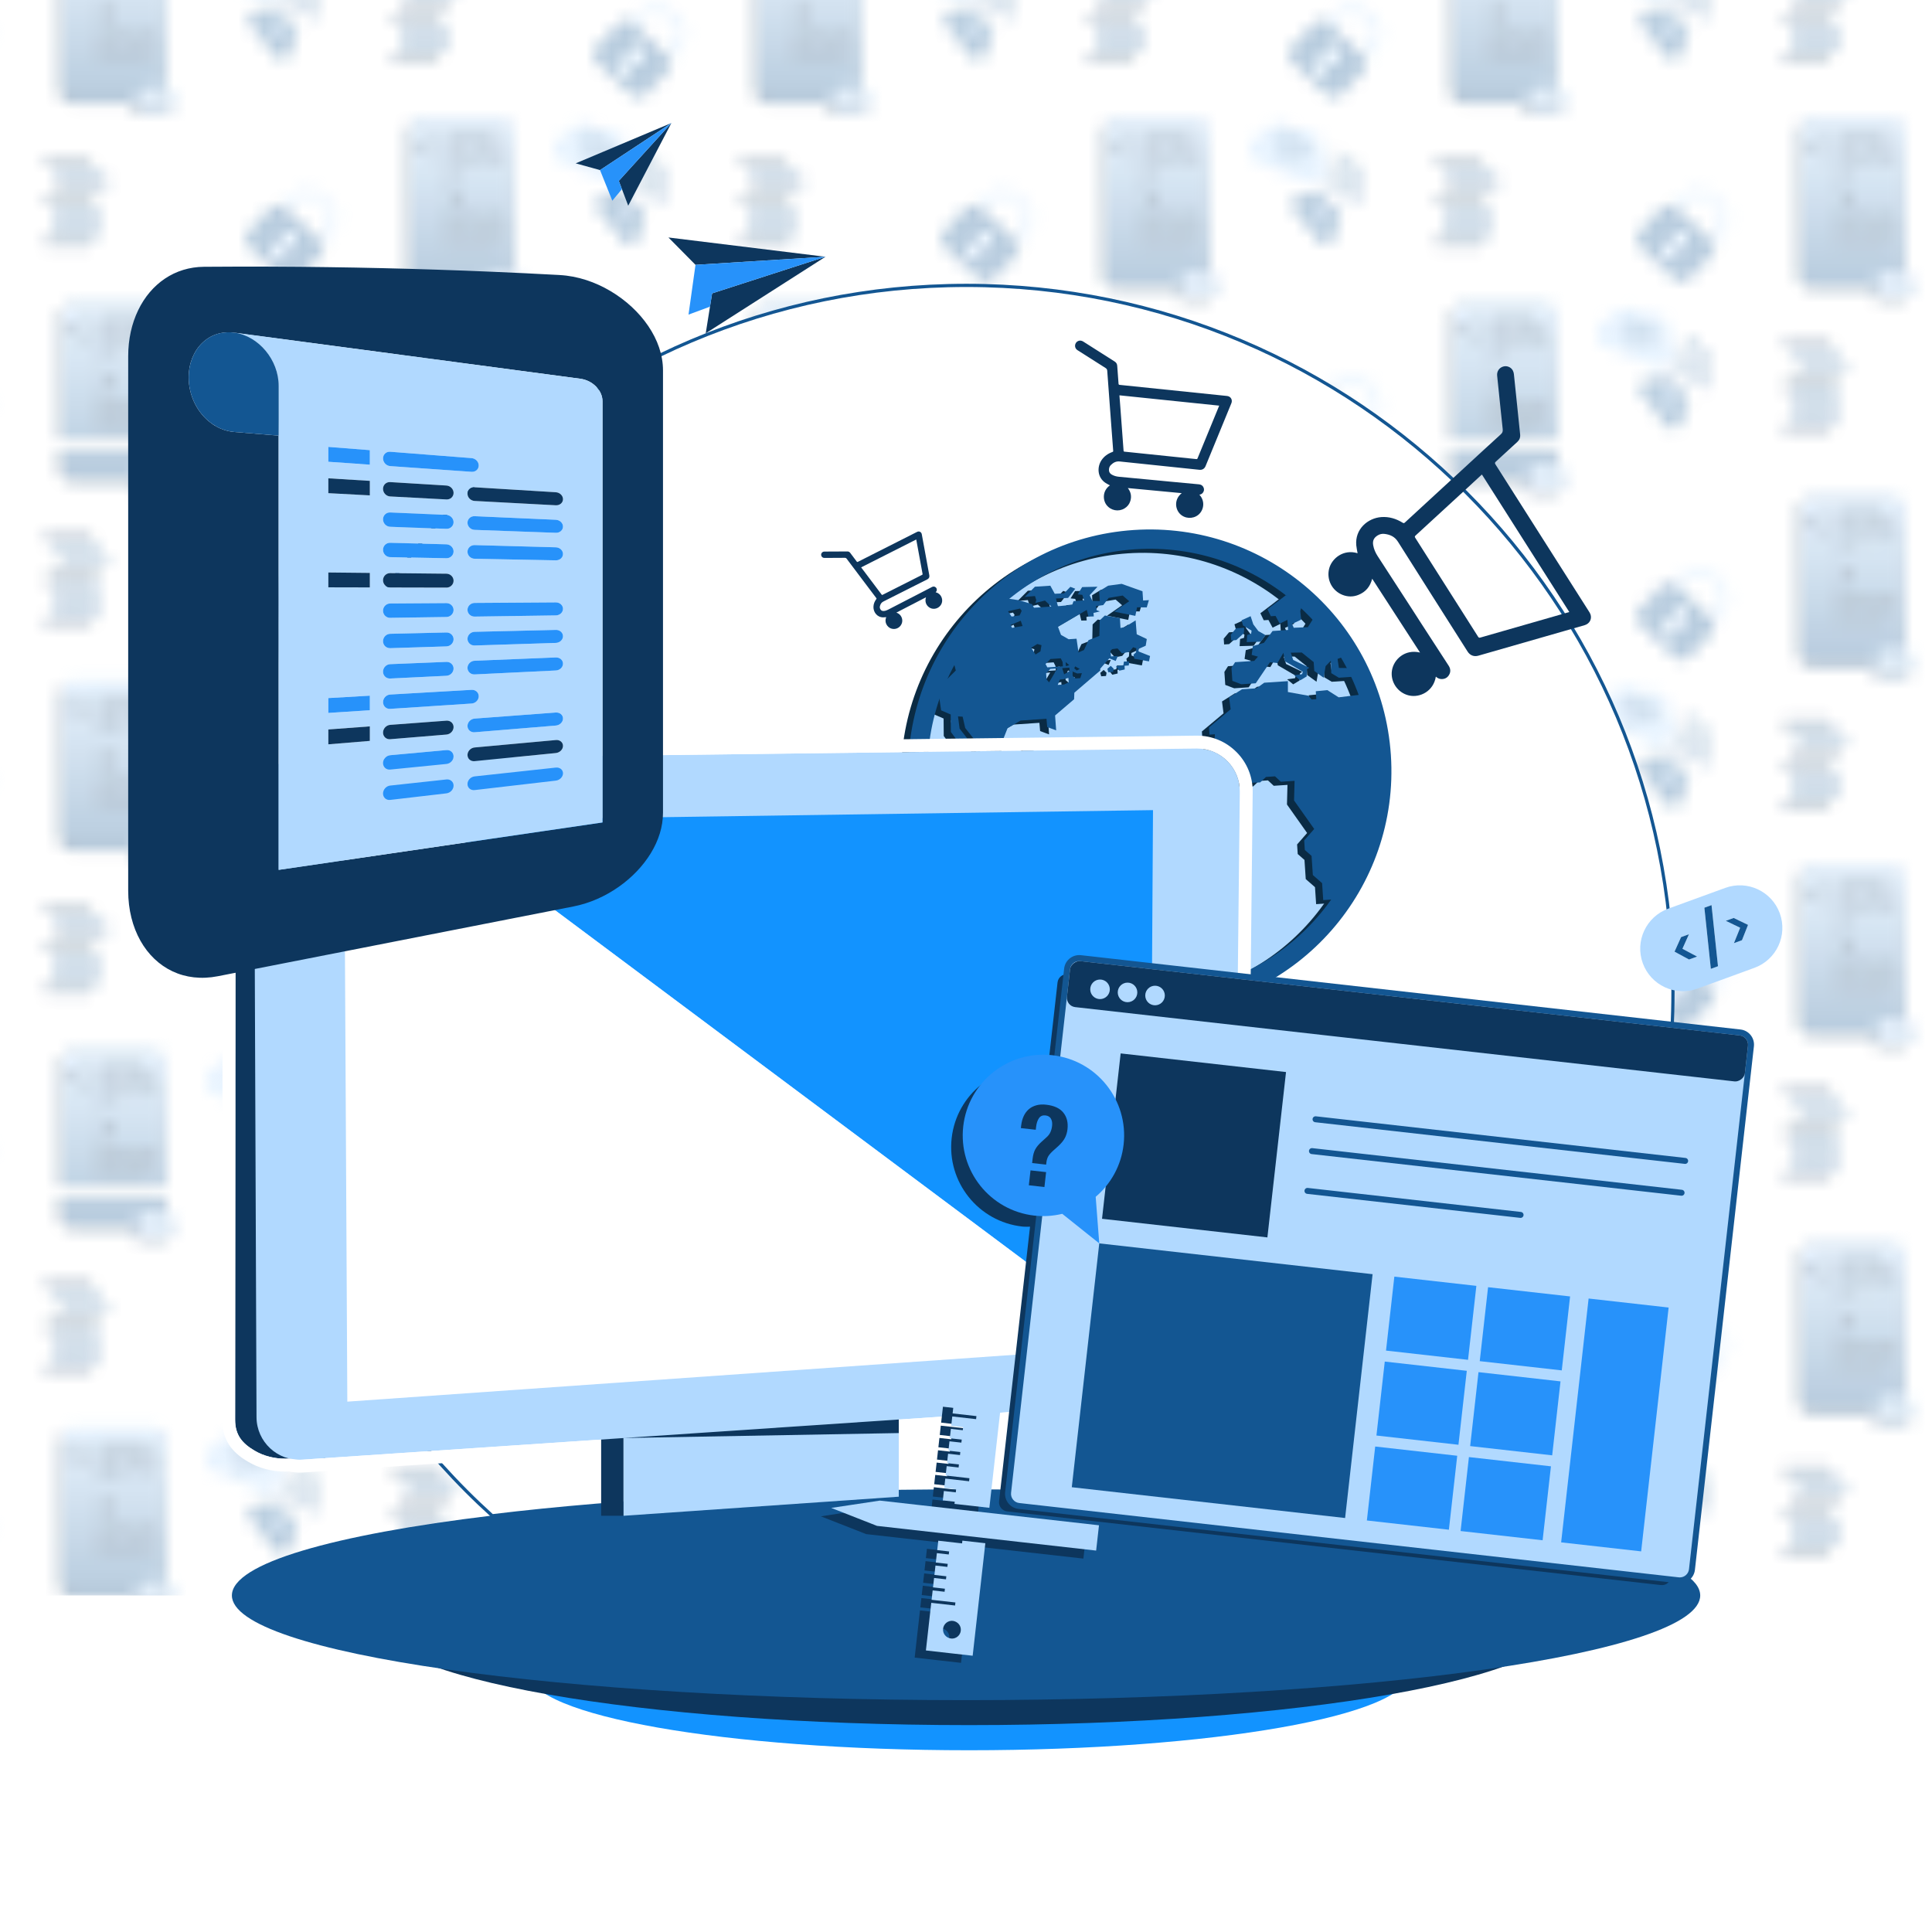 <?xml version="1.0" encoding="UTF-8"?>
<svg xmlns="http://www.w3.org/2000/svg" xmlns:xlink="http://www.w3.org/1999/xlink" version="1.1" viewBox="0 0 150 149.998">
  <defs>
    <style>
      .cls-1, .cls-2, .cls-3, .cls-4, .cls-5, .cls-6, .cls-7, .cls-8, .cls-9, .cls-10, .cls-11, .cls-12, .cls-13, .cls-14, .cls-15, .cls-16, .cls-17 {
        stroke-width: 0px;
      }

      .cls-1, .cls-18 {
        fill: none;
      }

      .cls-2 {
        fill: url(#Dégradé_sans_nom_4);
      }

      .cls-3 {
        fill: #0d365d;
      }

      .cls-4 {
        fill: #135692;
      }

      .cls-18 {
        stroke-linecap: round;
        stroke-width: .463px;
      }

      .cls-18, .cls-19 {
        stroke: #135692;
        stroke-miterlimit: 10;
      }

      .cls-19 {
        stroke-width: .25px;
      }

      .cls-19, .cls-15 {
        fill: #fff;
      }

      .cls-5 {
        fill: #2792fa;
      }

      .cls-6 {
        fill: #b1d9ff;
      }

      .cls-7 {
        fill: #b1d9ff;
      }

      .cls-8 {
        fill: url(#Dégradé_sans_nom_4-4);
      }

      .cls-9 {
        fill: url(#Dégradé_sans_nom_4-5);
      }

      .cls-10 {
        fill: url(#Dégradé_sans_nom_4-2);
      }

      .cls-11 {
        fill: url(#Dégradé_sans_nom_4-3);
      }

      .cls-12 {
        fill: #2792fa;
      }

      .cls-13 {
        fill: #0a2b44;
      }

      .cls-14 {
        fill: #1293ff;
      }

      .cls-16 {
        fill: #135692;
      }

      .cls-17 {
        fill: url(#Pattern);
        opacity: .3;
      }
    </style>
    <linearGradient id="Dégradé_sans_nom_4" data-name="Dégradé sans nom 4" x1="-32559.123" y1="-51519.438" x2="-32559.123" y2="-51506.623" gradientTransform="translate(32608 -51474.577) scale(1 -1)" gradientUnits="userSpaceOnUse">
      <stop offset="0" stop-color="#135692"/>
      <stop offset="1" stop-color="#b1d9ff"/>
    </linearGradient>
    <linearGradient id="Dégradé_sans_nom_4-2" data-name="Dégradé sans nom 4" x1="-32586.123" y1="-51533.769" x2="-32586.123" y2="-51520.954" xlink:href="#Dégradé_sans_nom_4"/>
    <linearGradient id="Dégradé_sans_nom_4-3" data-name="Dégradé sans nom 4" y1="-51490.776" y2="-51477.961" xlink:href="#Dégradé_sans_nom_4"/>
    <linearGradient id="Dégradé_sans_nom_4-4" data-name="Dégradé sans nom 4" x1="-32586.123" y1="-51505.107" x2="-32586.123" y2="-51492.292" xlink:href="#Dégradé_sans_nom_4"/>
    <linearGradient id="Dégradé_sans_nom_4-5" data-name="Dégradé sans nom 4" x1="-32586.123" y1="-51476.444" x2="-32586.123" y2="-51463.63" xlink:href="#Dégradé_sans_nom_4"/>
    <pattern id="Pattern" x="0" y="0" width="54" height="57.325" patternTransform="translate(-175 324.999)" patternUnits="userSpaceOnUse" viewBox="0 0 54 57.325">
      <g>
        <rect class="cls-1" width="54" height="57.325"/>
        <g>
          <g>
            <path class="cls-3" d="M52.655,44.408h-.082v-11.176c0-.458-.371-.829-.829-.829h-6.302c-.458,0-.829.371-.829.829v11.344c0,.458.371.829.829.829h4.885v.292c0,.349.283.632.632.632h1.698c.349,0,.632-.283.632-.632v-.659c0-.349-.283-.632-.632-.632Z"/>
            <g>
              <rect class="cls-2" x="44.896" y="32.104" width="7.961" height="13.003" rx=".829" ry=".829"/>
              <path class="cls-3" d="M46.094,35.105l-.815-.837.815-.837h.658l-.815.837.815.837h-.658Z"/>
              <path class="cls-3" d="M47.476,39.197l.815-.837-.815-.837h.658s.815.837.815.837l-.815.837h-.658Z"/>
              <rect class="cls-3" x="47.471" y="33.276" width="3.812" height=".309" rx=".154" ry=".154"/>
              <rect class="cls-3" x="47.471" y="41.91" width="3.812" height=".309" rx=".154" ry=".154"/>
              <rect class="cls-3" x="47.471" y="33.817" width="4.667" height=".309" rx=".154" ry=".154"/>
              <rect class="cls-3" x="47.471" y="41.37" width="4.667" height=".309" rx=".154" ry=".154"/>
              <rect class="cls-3" x="47.471" y="34.357" width="1.567" height=".309" rx=".154" ry=".154"/>
              <rect class="cls-3" x="49.459" y="34.357" width="2.095" height=".309" rx=".154" ry=".154"/>
              <rect class="cls-3" x="47.471" y="40.83" width="1.567" height=".309" rx=".154" ry=".154"/>
              <rect class="cls-3" x="49.459" y="40.83" width="2.095" height=".309" rx=".154" ry=".154"/>
              <rect class="cls-3" x="47.471" y="34.898" width="2.39" height=".309" rx=".154" ry=".154"/>
              <rect class="cls-3" x="50.03" y="34.898" width="2.39" height=".309" rx=".154" ry=".154"/>
              <rect class="cls-3" x="47.471" y="40.29" width="2.39" height=".309" rx=".154" ry=".154"/>
              <rect class="cls-3" x="50.03" y="40.29" width="2.39" height=".309" rx=".154" ry=".154"/>
              <rect class="cls-3" x="47.471" y="35.439" width="3.111" height=".309" rx=".154" ry=".154"/>
              <rect class="cls-3" x="50.746" y="35.439" width="1.264" height=".309" rx=".154" ry=".154"/>
              <rect class="cls-3" x="47.471" y="39.75" width="3.111" height=".309" rx=".154" ry=".154"/>
              <rect class="cls-3" x="50.746" y="39.75" width="1.264" height=".309" rx=".154" ry=".154"/>
              <rect class="cls-3" x="47.471" y="35.98" width="1.619" height=".309" rx=".154" ry=".154"/>
              <g>
                <rect class="cls-6" x="50.61" y="44.11" width="2.961" height="1.922" rx=".632" ry=".632"/>
                <g>
                  <path class="cls-3" d="M51.46,45.375l-.265-.272.265-.272h.214l-.265.272.265.272h-.214Z"/>
                  <path class="cls-3" d="M52.347,44.386l-.328,1.369h-.166l.328-1.369h.166Z"/>
                  <path class="cls-3" d="M52.506,44.831h.215l.265.272-.265.272h-.215l.266-.272-.266-.272Z"/>
                </g>
              </g>
            </g>
          </g>
          <g>
            <rect class="cls-3" x="43.331" y="49.534" width="3.827" height=".563" rx=".281" ry=".281"/>
            <rect class="cls-3" x="43.331" y="52.705" width="3.827" height=".563" rx=".281" ry=".281"/>
            <rect class="cls-3" x="43.331" y="55.875" width="3.827" height=".563" rx=".281" ry=".281"/>
            <rect class="cls-4" x="44.073" y="50.327" width="3.827" height=".563" rx=".281" ry=".281"/>
            <rect class="cls-4" x="44.073" y="53.497" width="3.827" height=".563" rx=".281" ry=".281"/>
            <rect class="cls-4" x="44.073" y="54.29" width="3.827" height=".563" rx=".281" ry=".281"/>
            <rect class="cls-4" x="44.073" y="55.082" width="3.827" height=".563" rx=".281" ry=".281"/>
            <rect class="cls-3" x="44.073" y="51.912" width="3.827" height=".563" rx=".281" ry=".281"/>
            <rect class="cls-4" x="44.705" y="51.119" width="3.827" height=".563" rx=".281" ry=".281"/>
          </g>
        </g>
        <g>
          <g>
            <path class="cls-6" d="M34.851,50.803c-.159.381-.474.647-.845.754-.086.026-.173.043-.263.049l-4.486-1.867-.111-.158c-.195-.33-.237-.744-.078-1.125.173-.415.545-.689.957-.754l.001-.003c.375-.692,1.221-1.001,1.964-.691.228.095.42.237.571.412.35-.124.743-.122,1.111.031.752.313,1.128,1.147.883,1.908.373.363.509.932.295,1.446Z"/>
            <g>
              <path class="cls-4" d="M31.425,49.11c-.073.03-.108.114-.078.187s.114.108.187.078c.354-.146.761.023.907.378.015.037.044.064.077.078s.073.015.11 0c.073-.03.108-.114.078-.187-.206-.5-.781-.739-1.281-.533Z"/>
              <path class="cls-4" d="M31.207,48.555c-.073.03-.108.114-.078.187s.114.108.187.078c.653-.269,1.403.043,1.672.696.015.037.044.064.077.078s.073.015.11 0c.073-.03.108-.114.078-.187-.33-.799-1.248-1.181-2.047-.852Z"/>
              <path class="cls-4" d="M33.845,49.218c-.47-1.141-1.781-1.686-2.922-1.216-.073.03-.108.114-.078.187s.114.108.187.078c.995-.41,2.137.066,2.547,1.061.015.037.044.064.077.078s.073.015.11 0c.073-.03.108-.114.078-.187Z"/>
              <path class="cls-4" d="M31.926,49.711c-.12-.05-.257.007-.307.126-.05.12.007.257.126.307.12.05.257-.007.307-.126.05-.12-.007-.257-.126-.307Z"/>
            </g>
          </g>
          <g>
            <path class="cls-4" d="M35.417,56.064c-.231.182-.52.237-.787.175-.062-.013-.122-.033-.18-.061l-2.139-2.718-.014-.137c-.007-.273.112-.545.342-.726.252-.198.578-.239.856-.136l.002-.001c.473-.3,1.106-.198,1.461.253.109.138.179.293.212.454.261.044.504.182.68.405.358.455.303,1.104-.114,1.492.106.356-.007.756-.319,1.001Z"/>
            <g>
              <path class="cls-6" d="M33.876,53.821c-.056-.007-.107.033-.113.089s.033.107.089.113c.271.032.465.279.432.55-.003.028.005.055.021.075s.04.035.068.038c.056.007.107-.033.113-.089.046-.382-.229-.731-.611-.776Z"/>
              <path class="cls-6" d="M33.933,53.401c-.056-.007-.107.033-.113.089s.033.107.089.113c.499.06.857.514.797,1.013-.003.028.005.055.021.075s.04.035.068.038c.056.007.107-.033.113-.089.073-.611-.365-1.167-.976-1.24Z"/>
              <path class="cls-6" d="M35.342,54.729c.104-.872-.521-1.667-1.393-1.771-.056-.007-.107.033-.113.089s.033.107.089.113c.76.091,1.305.783,1.215,1.544-.003.028.005.055.021.075s.04.035.068.038c.056.007.107-.033.113-.089Z"/>
              <path class="cls-6" d="M33.978,54.369c-.057-.072-.162-.085-.234-.028-.072.057-.085.162-.028.234.057.072.162.085.234.028.072-.057.085-.162.028-.234Z"/>
            </g>
          </g>
          <g>
            <path class="cls-4" d="M35.399,50.695c-.103-.039-.218.013-.257.115s.013.218.115.257c.497.189.748.746.559,1.243-.02.051-.016.106.004.152s.059.085.111.104c.103.039.218-.013.257-.115.267-.702-.088-1.49-.789-1.757Z"/>
            <path class="cls-4" d="M35.705,49.927c-.103-.039-.218.013-.257.115s.013.218.115.257c.916.348,1.378,1.377,1.03,2.293-.02.051-.016.106.004.152s.059.085.111.104c.103.039.218-.013.257-.115.426-1.121-.14-2.38-1.261-2.806Z"/>
            <path class="cls-4" d="M37.744,53.104c.608-1.601-.2-3.398-1.8-4.006-.103-.039-.218.013-.257.115s.013.218.115.257c1.396.531,2.1,2.097,1.569,3.493-.02.051-.016.106.004.152s.059.085.111.104c.103.039.218-.013.257-.115Z"/>
            <path class="cls-4" d="M35.334,51.78c-.074-.164-.266-.237-.43-.163-.164.074-.237.266-.164.43.074.164.266.237.43.164.164-.074.237-.266.164-.43Z"/>
          </g>
          <g>
            <path class="cls-3" d="M25.655,58.739h-.082v-11.176c0-.458-.371-.829-.829-.829h-6.302c-.458,0-.829.371-.829.829v11.344c0,.458.371.829.829.829h4.885v.292c0,.349.283.632.632.632h1.698c.349,0,.632-.283.632-.632v-.659c0-.349-.283-.632-.632-.632Z"/>
            <g>
              <rect class="cls-10" x="17.896" y="46.435" width="7.961" height="13.003" rx=".829" ry=".829"/>
              <path class="cls-3" d="M19.094,49.436l-.815-.837.815-.837h.658l-.815.837.815.837h-.658Z"/>
              <path class="cls-3" d="M20.476,53.528l.815-.837-.815-.837h.658s.815.837.815.837l-.815.837h-.658Z"/>
              <rect class="cls-3" x="20.471" y="47.607" width="3.812" height=".309" rx=".154" ry=".154"/>
              <rect class="cls-3" x="20.471" y="56.241" width="3.812" height=".309" rx=".154" ry=".154"/>
              <rect class="cls-3" x="20.471" y="48.148" width="4.667" height=".309" rx=".154" ry=".154"/>
              <rect class="cls-3" x="20.471" y="55.701" width="4.667" height=".309" rx=".154" ry=".154"/>
              <rect class="cls-3" x="20.471" y="48.689" width="1.567" height=".309" rx=".154" ry=".154"/>
              <rect class="cls-3" x="22.459" y="48.689" width="2.095" height=".309" rx=".154" ry=".154"/>
              <rect class="cls-3" x="20.471" y="55.161" width="1.567" height=".309" rx=".154" ry=".154"/>
              <rect class="cls-3" x="22.459" y="55.161" width="2.095" height=".309" rx=".154" ry=".154"/>
              <rect class="cls-3" x="20.471" y="49.229" width="2.39" height=".309" rx=".154" ry=".154"/>
              <rect class="cls-3" x="23.03" y="49.229" width="2.39" height=".309" rx=".154" ry=".154"/>
              <rect class="cls-3" x="20.471" y="54.621" width="2.39" height=".309" rx=".154" ry=".154"/>
              <rect class="cls-3" x="23.03" y="54.621" width="2.39" height=".309" rx=".154" ry=".154"/>
              <rect class="cls-3" x="20.471" y="49.77" width="3.111" height=".309" rx=".154" ry=".154"/>
              <rect class="cls-3" x="23.746" y="49.77" width="1.264" height=".309" rx=".154" ry=".154"/>
              <rect class="cls-3" x="20.471" y="54.081" width="3.111" height=".309" rx=".154" ry=".154"/>
              <rect class="cls-3" x="23.746" y="54.081" width="1.264" height=".309" rx=".154" ry=".154"/>
              <rect class="cls-3" x="20.471" y="50.311" width="1.619" height=".309" rx=".154" ry=".154"/>
            </g>
          </g>
        </g>
        <g>
          <g>
            <path class="cls-6" d="M7.851,36.472c-.159.381-.474.647-.845.754-.086.026-.173.043-.263.049l-4.486-1.867-.111-.158c-.195-.33-.237-.744-.078-1.125.173-.415.545-.689.957-.754l.001-.003c.375-.692,1.221-1.001,1.964-.691.228.095.42.237.571.412.35-.124.743-.122,1.111.031.752.313,1.128,1.147.883,1.908.373.363.509.932.295,1.446Z"/>
            <g>
              <path class="cls-4" d="M4.425,34.778c-.073.03-.108.114-.078.187s.114.108.187.078c.354-.146.761.023.907.378.015.037.044.064.077.078s.073.015.11 0c.073-.03.108-.114.078-.187-.206-.5-.781-.739-1.281-.533Z"/>
              <path class="cls-4" d="M4.207,34.224c-.073.03-.108.114-.078.187s.114.108.187.078c.653-.269,1.403.043,1.672.696.015.037.044.064.077.078s.073.015.11 0c.073-.03.108-.114.078-.187-.33-.799-1.248-1.181-2.047-.852Z"/>
              <path class="cls-4" d="M6.845,34.887c-.47-1.141-1.781-1.686-2.922-1.216-.073.03-.108.114-.078.187s.114.108.187.078c.995-.41,2.137.066,2.547,1.061.015.037.044.064.077.078s.073.015.11 0c.073-.03.108-.114.078-.187Z"/>
              <path class="cls-4" d="M4.926,35.38c-.12-.05-.257.007-.307.126-.05.12.007.257.126.307.12.05.257-.007.307-.126.05-.12-.007-.257-.126-.307Z"/>
            </g>
          </g>
          <g>
            <path class="cls-4" d="M8.417,41.732c-.231.182-.52.237-.787.175-.062-.013-.122-.033-.18-.061l-2.139-2.718-.014-.137c-.007-.273.112-.545.342-.726.252-.198.578-.239.856-.136l.002-.001c.473-.3,1.106-.198,1.461.253.109.138.179.293.212.454.261.044.504.182.68.405.358.455.303,1.104-.114,1.492.106.356-.007.756-.319,1.001Z"/>
            <g>
              <path class="cls-6" d="M6.876,39.49c-.056-.007-.107.033-.113.089s.033.107.089.113c.271.032.465.279.432.55-.003.028.005.055.021.075s.04.035.068.038c.056.007.107-.033.113-.089.046-.382-.229-.731-.611-.776Z"/>
              <path class="cls-6" d="M6.933,39.07c-.056-.007-.107.033-.113.089s.033.107.089.113c.499.06.857.514.797,1.013-.003.028.005.055.021.075s.04.035.068.038c.056.007.107-.033.113-.089.073-.611-.365-1.167-.976-1.24Z"/>
              <path class="cls-6" d="M8.342,40.398c.104-.872-.521-1.667-1.393-1.771-.056-.007-.107.033-.113.089s.033.107.089.113c.76.091,1.305.783,1.215,1.544-.003.028.005.055.021.075s.04.035.068.038c.056.007.107-.033.113-.089Z"/>
              <path class="cls-6" d="M6.978,40.038c-.057-.072-.162-.085-.234-.028-.072.057-.085.162-.028.234.057.072.162.085.234.028.072-.057.085-.162.028-.234Z"/>
            </g>
          </g>
          <g>
            <path class="cls-4" d="M8.399,36.364c-.103-.039-.218.013-.257.115s.013.218.115.257c.497.189.748.746.559,1.243-.02.051-.016.106.004.152s.059.085.111.104c.103.039.218-.013.257-.115.267-.702-.088-1.49-.789-1.757Z"/>
            <path class="cls-4" d="M8.705,35.596c-.103-.039-.218.013-.257.115s.013.218.115.257c.916.348,1.378,1.377,1.03,2.293-.02.051-.016.106.004.152s.059.085.111.104c.103.039.218-.013.257-.115.426-1.121-.14-2.38-1.261-2.806Z"/>
            <path class="cls-4" d="M10.744,38.773c.608-1.601-.2-3.398-1.8-4.006-.103-.039-.218.013-.257.115s.013.218.115.257c1.396.531,2.1,2.097,1.569,3.493-.02.051-.016.106.004.152s.059.085.111.104c.103.039.218-.013.257-.115Z"/>
            <path class="cls-4" d="M8.334,37.448c-.074-.164-.266-.237-.43-.163-.164.074-.237.266-.164.43.074.164.266.237.43.164.164-.074.237-.266.164-.43Z"/>
          </g>
          <g>
            <path class="cls-1" d="M11.445,54.98c.186-.198.284-.456.276-.728-.008-.271-.122-.524-.32-.71l-.795-.748c-.408-.384-1.054-.365-1.438.043l-.796.846,2.277,2.143.796-.846Z"/>
            <path class="cls-6" d="M12.241,54.237c-.012-.411-.184-.792-.483-1.073l-.795-.748c-.618-.581-1.593-.551-2.174.066l-.815.866c.04.026.085.041.121.075l.278.261.796-.846c.384-.408,1.03-.428,1.438-.043l.795.748c.198.186.312.438.32.71.008.272-.09.53-.276.728l-.796.846.236.222c.051.048.081.107.116.163l.823-.875c.281-.299.43-.69.417-1.101Z"/>
            <path class="cls-4" d="M10.649,55.826l-2.277-2.143-.278-.261c-.036-.034-.08-.049-.121-.075-.302-.192-.702-.163-.957.108l-1.789,1.901c-.288.306-.274.789.033,1.077l2.791,2.626c.306.288.789.274,1.077-.033l1.789-1.901c.241-.256.258-.628.083-.914-.035-.057-.065-.116-.116-.163l-.236-.222ZM7.601,57.511l-.718-.676.795-.567.081.076.158-.168c-.111-.215-.087-.482.088-.668.222-.236.592-.247.828-.025.236.222.247.592.025.828-.175.186-.44.226-.661.129l-.158.168.075.071-.513.833Z"/>
            <path class="cls-6" d="M8.102,55.978l.28.264-.186.197c.221.098.486.057.661-.129.222-.236.21-.606-.025-.828-.236-.222-.606-.21-.828.025-.175.186-.199.453-.088.668l.186-.197Z"/>
            <polygon class="cls-6" points="8.197 56.439 8.382 56.242 8.102 55.978 7.917 56.176 7.759 56.343 8.039 56.607 8.197 56.439"/>
            <polygon class="cls-6" points="7.759 56.343 7.678 56.268 6.883 56.835 7.601 57.511 8.114 56.678 8.039 56.607 7.759 56.343"/>
          </g>
        </g>
        <g>
          <g>
            <path class="cls-3" d="M52.655,15.745h-.082V4.57c0-.458-.371-.829-.829-.829h-6.302c-.458,0-.829.371-.829.829v11.344c0,.458.371.829.829.829h4.885v.292c0,.349.283.632.632.632h1.698c.349,0,.632-.283.632-.632v-.659c0-.349-.283-.632-.632-.632Z"/>
            <g>
              <rect class="cls-11" x="44.896" y="3.442" width="7.961" height="13.003" rx=".829" ry=".829"/>
              <path class="cls-3" d="M46.094,6.442l-.815-.837.815-.837h.658l-.815.837.815.837h-.658Z"/>
              <path class="cls-3" d="M47.476,10.534l.815-.837-.815-.837h.658s.815.837.815.837l-.815.837h-.658Z"/>
              <rect class="cls-3" x="47.471" y="4.614" width="3.812" height=".309" rx=".154" ry=".154"/>
              <rect class="cls-3" x="47.471" y="13.247" width="3.812" height=".309" rx=".154" ry=".154"/>
              <rect class="cls-3" x="47.471" y="5.154" width="4.667" height=".309" rx=".154" ry=".154"/>
              <rect class="cls-3" x="47.471" y="12.707" width="4.667" height=".309" rx=".154" ry=".154"/>
              <rect class="cls-3" x="47.471" y="5.695" width="1.567" height=".309" rx=".154" ry=".154"/>
              <rect class="cls-3" x="49.459" y="5.695" width="2.095" height=".309" rx=".154" ry=".154"/>
              <rect class="cls-3" x="47.471" y="12.167" width="1.567" height=".309" rx=".154" ry=".154"/>
              <rect class="cls-3" x="49.459" y="12.167" width="2.095" height=".309" rx=".154" ry=".154"/>
              <rect class="cls-3" x="47.471" y="6.236" width="2.39" height=".309" rx=".154" ry=".154"/>
              <rect class="cls-3" x="50.03" y="6.236" width="2.39" height=".309" rx=".154" ry=".154"/>
              <rect class="cls-3" x="47.471" y="11.627" width="2.39" height=".309" rx=".154" ry=".154"/>
              <rect class="cls-3" x="50.03" y="11.627" width="2.39" height=".309" rx=".154" ry=".154"/>
              <rect class="cls-3" x="47.471" y="6.776" width="3.111" height=".309" rx=".154" ry=".154"/>
              <rect class="cls-3" x="50.746" y="6.776" width="1.264" height=".309" rx=".154" ry=".154"/>
              <rect class="cls-3" x="47.471" y="11.087" width="3.111" height=".309" rx=".154" ry=".154"/>
              <rect class="cls-3" x="50.746" y="11.087" width="1.264" height=".309" rx=".154" ry=".154"/>
              <rect class="cls-3" x="47.471" y="7.317" width="1.619" height=".309" rx=".154" ry=".154"/>
              <g>
                <rect class="cls-6" x="50.61" y="15.447" width="2.961" height="1.922" rx=".632" ry=".632"/>
                <g>
                  <path class="cls-3" d="M51.46,16.713l-.265-.272.265-.272h.214l-.265.272.265.272h-.214Z"/>
                  <path class="cls-3" d="M52.347,15.723l-.328,1.369h-.166l.328-1.369h.166Z"/>
                  <path class="cls-3" d="M52.506,16.169h.215l.265.272-.265.272h-.215l.266-.272-.266-.272Z"/>
                </g>
              </g>
            </g>
          </g>
          <g>
            <rect class="cls-3" x="43.331" y="20.871" width="3.827" height=".563" rx=".281" ry=".281"/>
            <rect class="cls-3" x="43.331" y="24.042" width="3.827" height=".563" rx=".281" ry=".281"/>
            <rect class="cls-3" x="43.331" y="27.213" width="3.827" height=".563" rx=".281" ry=".281"/>
            <rect class="cls-4" x="44.073" y="21.664" width="3.827" height=".563" rx=".281" ry=".281"/>
            <rect class="cls-4" x="44.073" y="24.835" width="3.827" height=".563" rx=".281" ry=".281"/>
            <rect class="cls-4" x="44.073" y="25.627" width="3.827" height=".563" rx=".281" ry=".281"/>
            <rect class="cls-4" x="44.073" y="26.42" width="3.827" height=".563" rx=".281" ry=".281"/>
            <rect class="cls-3" x="44.073" y="23.249" width="3.827" height=".563" rx=".281" ry=".281"/>
            <rect class="cls-4" x="44.705" y="22.457" width="3.827" height=".563" rx=".281" ry=".281"/>
          </g>
        </g>
        <g>
          <g>
            <path class="cls-6" d="M34.851,22.141c-.159.381-.474.647-.845.754-.086.026-.173.043-.263.049l-4.486-1.867-.111-.158c-.195-.33-.237-.744-.078-1.125.173-.415.545-.689.957-.754l.001-.003c.375-.692,1.221-1.001,1.964-.691.228.095.42.237.571.412.35-.124.743-.122,1.111.031.752.313,1.128,1.147.883,1.908.373.363.509.932.295,1.446Z"/>
            <g>
              <path class="cls-4" d="M31.425,20.447c-.073.03-.108.114-.078.187s.114.108.187.078c.354-.146.761.023.907.378.015.037.044.064.077.078s.073.015.11 0c.073-.03.108-.114.078-.187-.206-.5-.781-.739-1.281-.533Z"/>
              <path class="cls-4" d="M31.207,19.893c-.073.03-.108.114-.078.187s.114.108.187.078c.653-.269,1.403.043,1.672.696.015.037.044.064.077.078s.073.015.11 0c.073-.03.108-.114.078-.187-.33-.799-1.248-1.181-2.047-.852Z"/>
              <path class="cls-4" d="M33.845,20.556c-.47-1.141-1.781-1.686-2.922-1.216-.073.03-.108.114-.078.187s.114.108.187.078c.995-.41,2.137.066,2.547,1.061.015.037.044.064.077.078s.073.015.11 0c.073-.03.108-.114.078-.187Z"/>
              <path class="cls-4" d="M31.926,21.049c-.12-.05-.257.007-.307.126-.05.12.007.257.126.307.12.05.257-.007.307-.126.05-.12-.007-.257-.126-.307Z"/>
            </g>
          </g>
          <g>
            <path class="cls-4" d="M35.417,27.401c-.231.182-.52.237-.787.175-.062-.013-.122-.033-.18-.061l-2.139-2.718-.014-.137c-.007-.273.112-.545.342-.726.252-.198.578-.239.856-.136l.002-.001c.473-.3,1.106-.198,1.461.253.109.138.179.293.212.454.261.044.504.182.68.405.358.455.303,1.104-.114,1.492.106.356-.007.756-.319,1.001Z"/>
            <g>
              <path class="cls-6" d="M33.876,25.159c-.056-.007-.107.033-.113.089s.033.107.089.113c.271.032.465.279.432.55-.003.028.005.055.021.075s.04.035.068.038c.056.007.107-.033.113-.089.046-.382-.229-.731-.611-.776Z"/>
              <path class="cls-6" d="M33.933,24.738c-.056-.007-.107.033-.113.089s.033.107.089.113c.499.06.857.514.797,1.013-.003.028.005.055.021.075s.04.035.068.038c.056.007.107-.033.113-.089.073-.611-.365-1.167-.976-1.24Z"/>
              <path class="cls-6" d="M35.342,26.067c.104-.872-.521-1.667-1.393-1.771-.056-.007-.107.033-.113.089s.033.107.089.113c.76.091,1.305.783,1.215,1.544-.003.028.005.055.021.075s.04.035.068.038c.056.007.107-.033.113-.089Z"/>
              <path class="cls-6" d="M33.978,25.707c-.057-.072-.162-.085-.234-.028-.072.057-.085.162-.028.234.057.072.162.085.234.028.072-.057.085-.162.028-.234Z"/>
            </g>
          </g>
          <g>
            <path class="cls-4" d="M35.399,22.033c-.103-.039-.218.013-.257.115s.013.218.115.257c.497.189.748.746.559,1.243-.02.051-.016.106.004.152s.059.085.111.104c.103.039.218-.013.257-.115.267-.702-.088-1.49-.789-1.757Z"/>
            <path class="cls-4" d="M35.705,21.264c-.103-.039-.218.013-.257.115s.013.218.115.257c.916.348,1.378,1.377,1.03,2.293-.02.051-.016.106.004.152s.059.085.111.104c.103.039.218-.013.257-.115.426-1.121-.14-2.38-1.261-2.806Z"/>
            <path class="cls-4" d="M37.744,24.442c.608-1.601-.2-3.398-1.8-4.006-.103-.039-.218.013-.257.115s.013.218.115.257c1.396.531,2.1,2.097,1.569,3.493-.02.051-.016.106.004.152s.059.085.111.104c.103.039.218-.013.257-.115Z"/>
            <path class="cls-4" d="M35.334,23.117c-.074-.164-.266-.237-.43-.163-.164.074-.237.266-.164.43.074.164.266.237.43.164.164-.074.237-.266.164-.43Z"/>
          </g>
          <g>
            <path class="cls-1" d="M38.445,40.649c.186-.198.284-.456.276-.728-.008-.271-.122-.524-.32-.71l-.795-.748c-.408-.384-1.054-.365-1.438.043l-.796.846,2.277,2.143.796-.846Z"/>
            <path class="cls-6" d="M39.241,39.905c-.012-.411-.184-.792-.483-1.073l-.795-.748c-.618-.581-1.593-.551-2.174.066l-.815.866c.04.026.085.041.121.075l.278.261.796-.846c.384-.408,1.03-.428,1.438-.043l.795.748c.198.186.312.438.32.71.008.272-.09.53-.276.728l-.796.846.236.222c.051.048.081.107.116.163l.823-.875c.281-.299.43-.69.417-1.101Z"/>
            <path class="cls-4" d="M37.649,41.495l-2.277-2.143-.278-.261c-.036-.034-.08-.049-.121-.075-.302-.192-.702-.163-.957.108l-1.789,1.901c-.288.306-.274.789.033,1.077l2.791,2.626c.306.288.789.274,1.077-.033l1.789-1.901c.241-.256.258-.628.083-.914-.035-.057-.065-.116-.116-.163l-.236-.222ZM34.601,43.18l-.718-.676.795-.567.081.076.158-.168c-.111-.215-.087-.482.088-.668.222-.236.592-.247.828-.025.236.222.247.592.025.828-.175.186-.44.226-.661.129l-.158.168.075.071-.513.833Z"/>
            <path class="cls-6" d="M35.102,41.647l.28.264-.186.197c.221.098.486.057.661-.129.222-.236.21-.606-.025-.828-.236-.222-.606-.21-.828.025-.175.186-.199.453-.088.668l.186-.197Z"/>
            <polygon class="cls-6" points="35.197 42.108 35.382 41.911 35.102 41.647 34.917 41.844 34.759 42.012 35.039 42.276 35.197 42.108"/>
            <polygon class="cls-6" points="34.759 42.012 34.678 41.936 33.883 42.504 34.601 43.18 35.114 42.347 35.039 42.276 34.759 42.012"/>
          </g>
          <g>
            <path class="cls-3" d="M25.655,30.077h-.082v-11.176c0-.458-.371-.829-.829-.829h-6.302c-.458,0-.829.371-.829.829v11.344c0,.458.371.829.829.829h4.885v.292c0,.349.283.632.632.632h1.698c.349,0,.632-.283.632-.632v-.659c0-.349-.283-.632-.632-.632Z"/>
            <g>
              <rect class="cls-8" x="17.896" y="17.773" width="7.961" height="13.003" rx=".829" ry=".829"/>
              <path class="cls-3" d="M19.094,20.774l-.815-.837.815-.837h.658l-.815.837.815.837h-.658Z"/>
              <path class="cls-3" d="M20.476,24.866l.815-.837-.815-.837h.658s.815.837.815.837l-.815.837h-.658Z"/>
              <rect class="cls-3" x="20.471" y="18.945" width="3.812" height=".309" rx=".154" ry=".154"/>
              <rect class="cls-3" x="20.471" y="27.578" width="3.812" height=".309" rx=".154" ry=".154"/>
              <rect class="cls-3" x="20.471" y="19.485" width="4.667" height=".309" rx=".154" ry=".154"/>
              <rect class="cls-3" x="20.471" y="27.038" width="4.667" height=".309" rx=".154" ry=".154"/>
              <rect class="cls-3" x="20.471" y="20.026" width="1.567" height=".309" rx=".154" ry=".154"/>
              <rect class="cls-3" x="22.459" y="20.026" width="2.095" height=".309" rx=".154" ry=".154"/>
              <rect class="cls-3" x="20.471" y="26.498" width="1.567" height=".309" rx=".154" ry=".154"/>
              <rect class="cls-3" x="22.459" y="26.498" width="2.095" height=".309" rx=".154" ry=".154"/>
              <rect class="cls-3" x="20.471" y="20.567" width="2.39" height=".309" rx=".154" ry=".154"/>
              <rect class="cls-3" x="23.03" y="20.567" width="2.39" height=".309" rx=".154" ry=".154"/>
              <rect class="cls-3" x="20.471" y="25.959" width="2.39" height=".309" rx=".154" ry=".154"/>
              <rect class="cls-3" x="23.03" y="25.959" width="2.39" height=".309" rx=".154" ry=".154"/>
              <rect class="cls-3" x="20.471" y="21.108" width="3.111" height=".309" rx=".154" ry=".154"/>
              <rect class="cls-3" x="23.746" y="21.108" width="1.264" height=".309" rx=".154" ry=".154"/>
              <rect class="cls-3" x="20.471" y="25.419" width="3.111" height=".309" rx=".154" ry=".154"/>
              <rect class="cls-3" x="23.746" y="25.419" width="1.264" height=".309" rx=".154" ry=".154"/>
              <rect class="cls-3" x="20.471" y="21.648" width="1.619" height=".309" rx=".154" ry=".154"/>
              <g>
                <rect class="cls-6" x="23.61" y="29.778" width="2.961" height="1.922" rx=".632" ry=".632"/>
                <g>
                  <path class="cls-3" d="M24.46,31.044l-.265-.272.265-.272h.214l-.265.272.265.272h-.214Z"/>
                  <path class="cls-3" d="M25.347,30.055l-.328,1.369h-.166l.328-1.369h.166Z"/>
                  <path class="cls-3" d="M25.506,30.5h.215l.265.272-.265.272h-.215l.266-.272-.266-.272Z"/>
                </g>
              </g>
            </g>
          </g>
          <g>
            <rect class="cls-3" x="16.331" y="35.203" width="3.827" height=".563" rx=".281" ry=".281"/>
            <rect class="cls-3" x="16.331" y="38.373" width="3.827" height=".563" rx=".281" ry=".281"/>
            <rect class="cls-3" x="16.331" y="41.544" width="3.827" height=".563" rx=".281" ry=".281"/>
            <rect class="cls-4" x="17.073" y="35.995" width="3.827" height=".563" rx=".281" ry=".281"/>
            <rect class="cls-4" x="17.073" y="39.166" width="3.827" height=".563" rx=".281" ry=".281"/>
            <rect class="cls-4" x="17.073" y="39.959" width="3.827" height=".563" rx=".281" ry=".281"/>
            <rect class="cls-4" x="17.073" y="40.751" width="3.827" height=".563" rx=".281" ry=".281"/>
            <rect class="cls-3" x="17.073" y="37.581" width="3.827" height=".563" rx=".281" ry=".281"/>
            <rect class="cls-4" x="17.705" y="36.788" width="3.827" height=".563" rx=".281" ry=".281"/>
          </g>
        </g>
        <g>
          <g>
            <path class="cls-6" d="M7.851,7.81c-.159.381-.474.647-.845.754-.086.026-.173.043-.263.049l-4.486-1.867-.111-.158c-.195-.33-.237-.744-.078-1.125.173-.415.545-.689.957-.754l.001-.003c.375-.692,1.221-1.001,1.964-.691.228.095.42.237.571.412.35-.124.743-.122,1.111.031.752.313,1.128,1.147.883,1.908.373.363.509.932.295,1.446Z"/>
            <g>
              <path class="cls-4" d="M4.425,6.116c-.073.03-.108.114-.078.187s.114.108.187.078c.354-.146.761.023.907.378.015.037.044.064.077.078s.073.015.11 0c.073-.03.108-.114.078-.187-.206-.5-.781-.739-1.281-.533Z"/>
              <path class="cls-4" d="M4.207,5.561c-.073.03-.108.114-.078.187s.114.108.187.078c.653-.269,1.403.043,1.672.696.015.037.044.064.077.078s.073.015.11 0c.073-.03.108-.114.078-.187-.33-.799-1.248-1.181-2.047-.852Z"/>
              <path class="cls-4" d="M6.845,6.225c-.47-1.141-1.781-1.686-2.922-1.216-.073.03-.108.114-.078.187s.114.108.187.078c.995-.41,2.137.066,2.547,1.061.015.037.044.064.077.078s.073.015.11 0c.073-.03.108-.114.078-.187Z"/>
              <path class="cls-4" d="M4.926,6.718c-.12-.05-.257.007-.307.126-.05.12.007.257.126.307.12.05.257-.007.307-.126.05-.12-.007-.257-.126-.307Z"/>
            </g>
          </g>
          <g>
            <path class="cls-4" d="M8.417,13.07c-.231.182-.52.237-.787.175-.062-.013-.122-.033-.18-.061l-2.139-2.718-.014-.137c-.007-.273.112-.545.342-.726.252-.198.578-.239.856-.136l.002-.001c.473-.3,1.106-.198,1.461.253.109.138.179.293.212.454.261.044.504.182.68.405.358.455.303,1.104-.114,1.492.106.356-.007.756-.319,1.001Z"/>
            <g>
              <path class="cls-6" d="M6.876,10.828c-.056-.007-.107.033-.113.089s.033.107.089.113c.271.032.465.279.432.55-.003.028.005.055.021.075s.04.035.068.038c.056.007.107-.033.113-.089.046-.382-.229-.731-.611-.776Z"/>
              <path class="cls-6" d="M6.933,10.407c-.056-.007-.107.033-.113.089s.033.107.089.113c.499.06.857.514.797,1.013-.003.028.005.055.021.075s.04.035.068.038c.056.007.107-.033.113-.089.073-.611-.365-1.167-.976-1.24Z"/>
              <path class="cls-6" d="M8.342,11.736c.104-.872-.521-1.667-1.393-1.771-.056-.007-.107.033-.113.089s.033.107.089.113c.76.091,1.305.783,1.215,1.544-.003.028.005.055.021.075s.04.035.068.038c.056.007.107-.033.113-.089Z"/>
              <path class="cls-6" d="M6.978,11.375c-.057-.072-.162-.085-.234-.028-.072.057-.085.162-.028.234.057.072.162.085.234.028.072-.057.085-.162.028-.234Z"/>
            </g>
          </g>
          <g>
            <path class="cls-4" d="M8.399,7.701c-.103-.039-.218.013-.257.115s.013.218.115.257c.497.189.748.746.559,1.243-.02.051-.016.106.004.152s.059.085.111.104c.103.039.218-.013.257-.115.267-.702-.088-1.49-.789-1.757Z"/>
            <path class="cls-4" d="M8.705,6.933c-.103-.039-.218.013-.257.115s.013.218.115.257c.916.348,1.378,1.377,1.03,2.293-.02.051-.016.106.004.152s.059.085.111.104c.103.039.218-.013.257-.115.426-1.121-.14-2.38-1.261-2.806Z"/>
            <path class="cls-4" d="M10.744,10.111c.608-1.601-.2-3.398-1.8-4.006-.103-.039-.218.013-.257.115s.013.218.115.257c1.396.531,2.1,2.097,1.569,3.493-.02.051-.016.106.004.152s.059.085.111.104c.103.039.218-.013.257-.115Z"/>
            <path class="cls-4" d="M8.334,8.786c-.074-.164-.266-.237-.43-.163-.164.074-.237.266-.164.43.074.164.266.237.43.164.164-.074.237-.266.164-.43Z"/>
          </g>
          <g>
            <path class="cls-1" d="M11.445,26.318c.186-.198.284-.456.276-.728-.008-.271-.122-.524-.32-.71l-.795-.748c-.408-.384-1.054-.365-1.438.043l-.796.846,2.277,2.143.796-.846Z"/>
            <path class="cls-6" d="M12.241,25.574c-.012-.411-.184-.792-.483-1.073l-.795-.748c-.618-.581-1.593-.551-2.174.066l-.815.866c.04.026.085.041.121.075l.278.261.796-.846c.384-.408,1.03-.428,1.438-.043l.795.748c.198.186.312.438.32.71.008.272-.09.53-.276.728l-.796.846.236.222c.051.048.081.107.116.163l.823-.875c.281-.299.43-.69.417-1.101Z"/>
            <path class="cls-4" d="M10.649,27.164l-2.277-2.143-.278-.261c-.036-.034-.08-.049-.121-.075-.302-.192-.702-.163-.957.108l-1.789,1.901c-.288.306-.274.789.033,1.077l2.791,2.626c.306.288.789.274,1.077-.033l1.789-1.901c.241-.256.258-.628.083-.914-.035-.057-.065-.116-.116-.163l-.236-.222ZM7.601,28.849l-.718-.676.795-.567.081.076.158-.168c-.111-.215-.087-.482.088-.668.222-.236.592-.247.828-.025.236.222.247.592.025.828-.175.186-.44.226-.661.129l-.158.168.075.071-.513.833Z"/>
            <path class="cls-6" d="M8.102,27.316l.28.264-.186.197c.221.098.486.057.661-.129.222-.236.21-.606-.025-.828-.236-.222-.606-.21-.828.025-.175.186-.199.453-.088.668l.186-.197Z"/>
            <polygon class="cls-6" points="8.197 27.777 8.382 27.58 8.102 27.316 7.917 27.513 7.759 27.681 8.039 27.945 8.197 27.777"/>
            <polygon class="cls-6" points="7.759 27.681 7.678 27.605 6.883 28.173 7.601 28.849 8.114 28.016 8.039 27.945 7.759 27.681"/>
          </g>
        </g>
        <g>
          <g>
            <path class="cls-1" d="M38.445,11.987c.186-.198.284-.456.276-.728-.008-.271-.122-.524-.32-.71l-.795-.748c-.408-.384-1.054-.365-1.438.043l-.796.846,2.277,2.143.796-.846Z"/>
            <path class="cls-6" d="M39.241,11.243c-.012-.411-.184-.792-.483-1.073l-.795-.748c-.618-.581-1.593-.551-2.174.066l-.815.866c.04.026.085.041.121.075l.278.261.796-.846c.384-.408,1.03-.428,1.438-.043l.795.748c.198.186.312.438.32.71.008.272-.09.53-.276.728l-.796.846.236.222c.051.048.081.107.116.163l.823-.875c.281-.299.43-.69.417-1.101Z"/>
            <path class="cls-4" d="M37.649,12.833l-2.277-2.143-.278-.261c-.036-.034-.08-.049-.121-.075-.302-.192-.702-.163-.957.108l-1.789,1.901c-.288.306-.274.789.033,1.077l2.791,2.626c.306.288.789.274,1.077-.033l1.789-1.901c.241-.256.258-.628.083-.914-.035-.057-.065-.116-.116-.163l-.236-.222ZM34.601,14.517l-.718-.676.795-.567.081.076.158-.168c-.111-.215-.087-.482.088-.668.222-.236.592-.247.828-.025.236.222.247.592.025.828-.175.186-.44.226-.661.129l-.158.168.075.071-.513.833Z"/>
            <path class="cls-6" d="M35.102,12.985l.28.264-.186.197c.221.098.486.057.661-.129.222-.236.21-.606-.025-.828-.236-.222-.606-.21-.828.025-.175.186-.199.453-.088.668l.186-.197Z"/>
            <polygon class="cls-6" points="35.197 13.446 35.382 13.248 35.102 12.985 34.917 13.182 34.759 13.35 35.039 13.613 35.197 13.446"/>
            <polygon class="cls-6" points="34.759 13.35 34.678 13.274 33.883 13.841 34.601 14.517 35.114 13.684 35.039 13.613 34.759 13.35"/>
          </g>
          <g>
            <path class="cls-3" d="M25.655,1.414h-.082v-11.176c0-.458-.371-.829-.829-.829h-6.302c-.458,0-.829.371-.829.829V1.583c0,.458.371.829.829.829h4.885v.292c0,.349.283.632.632.632h1.698c.349,0,.632-.283.632-.632v-.659c0-.349-.283-.632-.632-.632Z"/>
            <g>
              <rect class="cls-9" x="17.896" y="-10.889" width="7.961" height="13.003" rx=".829" ry=".829"/>
              <g>
                <rect class="cls-6" x="23.61" y="1.116" width="2.961" height="1.922" rx=".632" ry=".632"/>
                <g>
                  <path class="cls-3" d="M24.46,2.382l-.265-.272.265-.272h.214l-.265.272.265.272h-.214Z"/>
                  <path class="cls-3" d="M25.347,1.392l-.328,1.369h-.166l.328-1.369h.166Z"/>
                  <path class="cls-3" d="M25.506,1.838h.215l.265.272-.265.272h-.215l.266-.272-.266-.272Z"/>
                </g>
              </g>
            </g>
          </g>
          <g>
            <rect class="cls-3" x="16.331" y="6.54" width="3.827" height=".563" rx=".281" ry=".281"/>
            <rect class="cls-3" x="16.331" y="9.711" width="3.827" height=".563" rx=".281" ry=".281"/>
            <rect class="cls-3" x="16.331" y="12.881" width="3.827" height=".563" rx=".281" ry=".281"/>
            <rect class="cls-4" x="17.073" y="7.333" width="3.827" height=".563" rx=".281" ry=".281"/>
            <rect class="cls-4" x="17.073" y="10.504" width="3.827" height=".563" rx=".281" ry=".281"/>
            <rect class="cls-4" x="17.073" y="11.296" width="3.827" height=".563" rx=".281" ry=".281"/>
            <rect class="cls-4" x="17.073" y="12.089" width="3.827" height=".563" rx=".281" ry=".281"/>
            <rect class="cls-3" x="17.073" y="8.918" width="3.827" height=".563" rx=".281" ry=".281"/>
            <rect class="cls-4" x="17.705" y="8.126" width="3.827" height=".563" rx=".281" ry=".281"/>
          </g>
        </g>
        <g>
          <path class="cls-4" d="M10.649-1.498l-2.277-2.143-.278-.261c-.036-.034-.08-.049-.121-.075-.302-.192-.702-.163-.957.108l-1.789,1.901c-.288.306-.274.789.033,1.077l2.791,2.626c.306.288.789.274,1.077-.033l1.789-1.901c.241-.256.258-.628.083-.914-.035-.057-.065-.116-.116-.163l-.236-.222ZM7.601.186l-.718-.676.795-.567.081.076.158-.168c-.111-.215-.087-.482.088-.668.222-.236.592-.247.828-.025.236.222.247.592.025.828-.175.186-.44.226-.661.129l-.158.168.075.071-.513.833Z"/>
          <polygon class="cls-6" points="7.759 -.981 7.678 -1.057 6.883 -.49 7.601 .186 8.114 -.647 8.039 -.718 7.759 -.981"/>
        </g>
      </g>
    </pattern>
  </defs>
  <g id="ICON">
    <path class="cls-14" d="M97.31,125.294c-.345-.051-.697-.101-1.053-.15-.044-.006-.088-.012-.133-.018-.338-.046-.682-.091-1.029-.134-.064-.008-.128-.016-.192-.024-.341-.042-.686-.083-1.036-.124-.073-.008-.146-.016-.219-.025-.35-.039-.704-.078-1.063-.115-.066-.007-.134-.013-.201-.02-.372-.038-.746-.075-1.126-.111-.025-.002-.051-.005-.076-.007-1.208-.112-2.461-.212-3.75-.299-.088-.006-.174-.012-.262-.018-.304-.02-.612-.038-.92-.057-.199-.012-.397-.024-.598-.036-.275-.015-.554-.03-.832-.044-.239-.012-.477-.025-.718-.036-.261-.012-.525-.024-.789-.035-.264-.011-.528-.022-.794-.032-.254-.01-.509-.019-.764-.028-.282-.01-.566-.018-.85-.027-.246-.007-.493-.014-.741-.021-.305-.008-.613-.014-.921-.021-.232-.005-.464-.01-.697-.014-.353-.006-.709-.01-1.064-.014-.192-.002-.383-.005-.576-.007-.553-.005-1.108-.007-1.668-.007s-1.115.003-1.668.007c-.193.002-.384.005-.576.007-.356.004-.712.008-1.064.014-.234.004-.465.009-.697.014-.308.006-.616.013-.921.021-.248.006-.494.014-.741.021-.284.008-.568.017-.85.027-.256.009-.511.018-.764.028-.266.01-.531.021-.794.032-.264.011-.527.023-.789.035-.241.011-.479.024-.718.036-.278.014-.557.028-.832.044-.201.011-.399.024-.598.036-.308.018-.616.037-.92.057-.088.006-.174.012-.262.018-1.289.087-2.541.186-3.75.299-.025.002-.051.005-.076.007-.38.036-.755.073-1.126.111-.067.007-.134.013-.201.02-.359.037-.712.076-1.063.115-.073.008-.146.016-.219.025-.35.04-.695.081-1.036.124-.064.008-.128.016-.192.024-.348.044-.692.089-1.029.134-.045.006-.088.012-.133.018-.356.049-.708.099-1.053.15-7.401,1.102-12.103,2.747-12.103,4.586,0,3.319,15.301,6.009,34.176,6.009s34.176-2.69,34.176-6.009c0-1.839-4.703-3.484-12.103-4.586Z"/>
    <path class="cls-3" d="M105.088,119.608c-.466-.069-.942-.137-1.424-.203-.06-.008-.119-.017-.18-.025-.457-.062-.922-.123-1.392-.182-.086-.011-.173-.022-.26-.032-.461-.057-.928-.113-1.401-.167-.098-.011-.198-.022-.296-.033-.474-.053-.952-.106-1.437-.156-.09-.009-.181-.018-.272-.027-.503-.051-1.009-.102-1.523-.15-.034-.003-.069-.006-.103-.009-1.634-.152-3.328-.287-5.071-.404-.119-.008-.235-.017-.354-.025-.411-.027-.828-.051-1.245-.076-.269-.016-.537-.033-.808-.048-.372-.021-.749-.04-1.125-.059-.323-.017-.646-.033-.971-.049-.353-.017-.71-.032-1.066-.047-.357-.015-.715-.03-1.074-.044-.343-.013-.688-.026-1.034-.037-.381-.013-.765-.025-1.15-.036-.333-.01-.666-.02-1.002-.028-.413-.01-.829-.019-1.246-.028-.314-.006-.627-.013-.943-.019-.477-.008-.958-.014-1.44-.019-.26-.003-.518-.007-.779-.009-.748-.006-1.499-.01-2.256-.01s-1.508.004-2.256.01c-.261.002-.519.006-.779.009-.481.005-.962.011-1.44.019-.316.005-.629.012-.943.019-.417.009-.833.017-1.246.028-.335.009-.669.018-1.002.028-.385.011-.768.023-1.15.036-.346.012-.691.024-1.034.037-.36.014-.718.028-1.074.044-.357.015-.713.031-1.066.047-.326.015-.648.032-.971.049-.376.019-.753.038-1.125.059-.271.015-.539.032-.808.048-.416.025-.834.049-1.245.076-.119.008-.236.017-.354.025-1.743.117-3.437.252-5.071.404-.034.003-.069.006-.103.009-.514.048-1.021.099-1.523.15-.09.009-.182.018-.272.027-.485.05-.963.103-1.437.156-.099.011-.198.022-.296.033-.473.054-.94.11-1.401.167-.087.011-.173.022-.26.032-.47.059-.935.12-1.392.182-.06.008-.12.017-.18.025-.482.066-.958.134-1.424.203-10.008,1.491-16.368,3.715-16.368,6.202,0,4.488,20.692,8.127,46.218,8.127s46.218-3.638,46.218-8.127c0-2.487-6.36-4.712-16.368-6.202Z"/>
    <rect class="cls-17" width="150" height="123.871"/>
    <path class="cls-19" d="M111.845,117.684c11.081-10.037,18.044-24.539,18.044-40.668,0-30.297-24.561-54.858-54.858-54.858s-54.858,24.561-54.858,54.858c0,16.129,6.962,30.631,18.044,40.668,9.933-1.2,22.777-1.925,36.815-1.925s26.882.725,36.815,1.925Z"/>
    <path class="cls-16" d="M111.813,117.669c-.575-.069-1.162-.137-1.756-.203-.074-.008-.147-.017-.221-.025-.564-.062-1.137-.123-1.717-.182-.107-.011-.213-.022-.32-.032-.568-.057-1.144-.113-1.727-.167-.121-.011-.244-.022-.365-.033-.584-.053-1.174-.106-1.772-.156-.111-.009-.224-.018-.335-.027-.62-.051-1.244-.102-1.879-.15-.042-.003-.085-.006-.126-.009-2.016-.152-4.105-.287-6.254-.404-.146-.008-.29-.017-.437-.025-.507-.027-1.021-.051-1.535-.076-.332-.016-.662-.033-.997-.048-.459-.021-.923-.04-1.387-.059-.398-.017-.796-.033-1.198-.049-.436-.017-.875-.032-1.315-.047-.44-.015-.881-.03-1.325-.044-.423-.013-.848-.026-1.275-.037-.47-.013-.944-.025-1.418-.036-.411-.01-.822-.02-1.235-.028-.51-.01-1.023-.019-1.537-.028-.387-.006-.773-.013-1.163-.019-.589-.008-1.182-.014-1.775-.019-.32-.003-.639-.007-.96-.009-.922-.006-1.849-.01-2.782-.01s-1.86.004-2.782.01c-.322.002-.64.006-.96.009-.594.005-1.187.011-1.775.019-.389.005-.776.012-1.163.019-.514.009-1.027.017-1.537.028-.414.009-.825.018-1.235.028-.474.011-.948.023-1.418.036-.427.012-.852.024-1.275.037-.444.014-.885.028-1.325.044-.44.015-.879.031-1.315.047-.402.015-.8.032-1.198.049-.464.019-.928.038-1.387.059-.335.015-.665.032-.997.048-.513.025-1.028.049-1.535.076-.147.008-.291.017-.437.025-2.15.117-4.239.252-6.254.404-.042.003-.085.006-.126.009-.634.048-1.259.099-1.879.15-.111.009-.224.018-.335.027-.598.05-1.188.103-1.772.156-.122.011-.244.022-.365.033-.583.054-1.159.11-1.727.167-.107.011-.214.022-.32.032-.58.059-1.153.12-1.717.182-.074.008-.147.017-.221.025-.594.066-1.181.134-1.756.203-12.343,1.491-20.187,3.715-20.187,6.202,0,4.488,25.52,8.127,57,8.127s57-3.638,57-8.127c0-2.487-7.844-4.712-20.187-6.202Z"/>
  </g>
  <g id="Work">
    <g>
      <g id="atmRk5">
        <path class="cls-3" d="M111.478,52.533c-.18,1.131-1.23,1.661-2.088,1.462-.869-.201-1.451-1.052-1.322-1.923.13-.876,1.007-1.691,2.183-1.409-1.239-1.911-2.47-3.811-3.714-5.731-.155.615-.511,1.034-1.081,1.259-.396.156-.801.154-1.199.004-.831-.315-1.276-1.187-1.065-2.037.198-.796,1.106-1.544,2.211-1.206-.034-.201-.083-.405-.102-.612-.116-1.263.898-2.117,1.942-2.194.603-.045,1.151.124,1.659.437.07.043.108.046.174-.016.788-.731,1.58-1.457,2.371-2.184.807-.742,1.614-1.484,2.421-2.227.883-.812,1.762-1.629,2.651-2.434.133-.12.17-.229.151-.403-.15-1.384-.289-2.769-.431-4.154-.033-.323.149-.603.452-.702.287-.094.614.028.76.296.046.085.077.185.087.281.165,1.565.325,3.131.486,4.696.023.228-.051.419-.22.575-.556.51-1.109,1.023-1.668,1.53-.083.075-.085.125-.027.216,2.417,3.797,4.831,7.596,7.244,11.396.055.086.112.176.141.273.107.359-.097.707-.467.813-.495.142-.99.284-1.485.426-2.253.646-4.506,1.289-6.757,1.94-.341.099-.651-.017-.842-.32-1.8-2.844-3.613-5.68-5.407-8.527-.254-.402-.61-.552-1.039-.607-.193-.025-.38.017-.549.125-.288.184-.392.413-.334.752.053.31.18.591.349.852.879,1.358,1.761,2.715,2.641,4.073.255.393.505.788.76,1.181.702,1.082,1.406,2.164,2.107,3.246.148.228.176.469.039.71-.129.227-.333.337-.595.332-.165-.004-.307-.071-.437-.19ZM121.84,47.518l-6.782-10.673c-.022.016-.039.025-.052.037-.351.324-.701.65-1.053.974-1.348,1.241-2.696,2.483-4.047,3.72-.07.064-.075.101-.026.179,1.629,2.559,3.256,5.119,4.88,7.681.05.078.092.088.176.064,2.05-.59,4.101-1.177,6.151-1.765.25-.072.5-.144.753-.217Z"/>
      </g>
      <g id="atmRk5-2" data-name="atmRk5">
        <path class="cls-3" d="M93.122,38.41c.477.519.332,1.228-.092,1.566-.429.342-1.062.299-1.433-.096-.373-.397-.432-1.132.153-1.592-1.396-.132-2.782-.263-4.185-.395.238.309.304.642.195,1.002-.076.251-.232.446-.456.58-.469.281-1.06.163-1.39-.264-.309-.399-.323-1.123.262-1.528-.11-.06-.227-.114-.334-.184-.654-.426-.679-1.242-.318-1.775.208-.308.499-.508.845-.634.048-.017.063-.035.059-.09-.052-.659-.1-1.319-.149-1.978-.05-.673-.1-1.346-.15-2.019-.055-.736-.114-1.472-.163-2.209-.007-.11-.046-.169-.137-.227-.725-.456-1.447-.918-2.169-1.378-.169-.107-.234-.302-.166-.486.064-.174.248-.286.433-.254.059.01.119.034.169.065.818.518,1.635,1.038,2.452,1.558.119.076.183.185.193.326.034.463.07.926.102,1.389.005.069.028.089.094.095,2.755.283,5.511.569,8.266.854.063.006.128.013.186.036.214.086.304.317.214.536-.12.293-.241.586-.361.88-.548,1.334-1.098,2.667-1.643,4.002-.083.202-.257.308-.476.285-2.06-.217-4.121-.425-6.18-.646-.291-.031-.499.083-.69.269-.086.084-.137.19-.149.313-.021.209.05.347.235.449.17.093.354.139.545.157.991.094,1.983.187,2.974.28.287.027.573.057.86.084.79.074,1.581.148,2.371.222.166.016.294.094.358.252.06.149.036.289-.067.414-.065.078-.151.121-.259.138ZM94.658,31.494c-2.584-.267-5.162-.534-7.741-.801-.001.017-.003.028-.002.039.023.293.046.587.068.88.084,1.125.169,2.249.25,3.374.004.059.02.075.076.081,1.857.191,3.714.383,5.571.577.057.006.078-.011.098-.06.498-1.215.997-2.429,1.497-3.643.061-.148.121-.296.183-.446Z"/>
      </g>
      <g id="atmRk5-3" data-name="atmRk5">
        <path class="cls-3" d="M72.645,45.98c.42.11.581.525.474.842-.108.32-.451.508-.774.427-.325-.081-.601-.443-.451-.876-.767.396-1.529.79-2.3,1.189.226.081.371.231.435.454.044.155.028.308-.043.453-.149.302-.495.437-.808.326-.293-.104-.541-.474-.373-.879-.077.006-.156.016-.235.016-.481-.003-.765-.417-.756-.814.005-.229.09-.43.226-.61.019-.025.021-.039.001-.066-.247-.324-.491-.65-.736-.975-.25-.332-.5-.664-.75-.996-.274-.363-.549-.725-.82-1.09-.04-.054-.08-.072-.146-.072-.528.005-1.055.006-1.583.009-.123 0-.222-.078-.248-.196-.025-.112.033-.231.14-.276.034-.014.073-.022.109-.022.596-.004,1.193-.007,1.789-.009.087-0.0.156.035.209.104.172.229.345.456.515.686.025.034.044.037.081.018,1.522-.771,3.044-1.541,4.567-2.31.035-.017.071-.036.108-.043.139-.027.263.063.29.206.035.192.071.384.106.576.16.874.319,1.747.481,2.621.025.132-.031.245-.152.306-1.139.574-2.276,1.152-3.417,1.723-.161.081-.231.209-.268.369-.017.072-.008.144.027.212.059.116.141.163.271.154.119-.008.23-.046.334-.1.545-.281,1.089-.564,1.634-.845.158-.081.316-.161.474-.243.434-.225.868-.45,1.303-.675.091-.047.183-.049.269.012.081.057.115.138.103.237-.007.062-.038.113-.088.158ZM71.138,41.886l-4.277,2.163c.005.009.008.015.012.021.109.144.219.289.328.433.418.555.837,1.109,1.253,1.665.022.029.035.032.066.016,1.026-.52,2.051-1.039,3.078-1.556.031-.016.037-.031.031-.064-.147-.795-.292-1.59-.438-2.386-.018-.097-.036-.194-.054-.292Z"/>
      </g>
      <g>
        <circle class="cls-6" cx="89.208" cy="60.073" r="17.699"/>
        <g>
          <g>
            <path class="cls-13" d="M87.466,41.464c-10.337.692-18.156,9.633-17.464,19.97.692,10.337,9.633,18.156,19.97,17.464,10.337-.692,18.156-9.633,17.464-19.97-.692-10.337-9.633-18.156-19.97-17.464ZM89.872,77.401c-9.51.637-17.736-6.557-18.373-16.067-.637-9.51,6.557-17.736,16.067-18.373,9.51-.637,17.736,6.557,18.373,16.067.637,9.51-6.557,17.736-16.067,18.373Z"/>
            <polygon class="cls-13" points="103.25 70.127 102.184 70.198 102.096 68.88 101.378 68.252 101.279 66.765 100.755 66.307 100.705 65.564 101.484 64.674 99.92 62.461 99.959 60.938 98.893 61.009 98.442 60.588 97.741 60.635 97.291 61.06 95.296 61.137 93.493 59.455 93.397 58.024 93.734 58.002 93.773 57.323 93.352 57.351 93.314 56.79 94.995 55.382 94.877 54.46 95.877 53.83 96.999 53.755 97.604 53.32 99.441 53.197 99.441 54.042 101.038 54.33 101.283 54.623 101.647 54.599 101.606 53.982 102.502 53.893 103.384 54.454 105.396 54.207 106.708 58.232 105.794 65.618 103.699 70.097 103.25 70.127"/>
            <polygon class="cls-13" points="96.945 53.364 95.823 53.439 95.129 53.176 95.061 52.166 95.342 51.725 95.931 51.685 96.828 51.625 97.116 51.296 96.628 51.16 96.723 50.477 97.579 50.223 98.25 49.304 99.456 49.224 99.404 48.438 98.804 48.732 98.482 48.134 98.117 48.158 97.855 47.612 98.794 46.902 99.276 46.528 100.587 47.176 100.4 47.752 100.473 48.423 99.763 48.752 99.896 49.053 100.991 49.008 101.526 48.155 104.012 51.201 103.297 51.474 103.401 52.171 104.077 52.182 104.769 52.84 103.395 52.932 102.808 52.577 102.774 51.615 102.37 52.03 102.215 52.932 101.489 52.405 101.443 51.718 100.516 50.975 99.669 50.988 99.852 51.551 101.099 52.158 100.92 52.285 100.899 52.833 100.402 53.133 99.931 52.74 100.542 52.656 100.602 52.465 99.21 51.652 99.094 50.998 98.629 51.791 98.05 51.729 96.945 53.364"/>
            <polygon class="cls-13" points="96.546 48.154 95.843 48.471 95.957 48.874 96.621 49.275 96.585 49.522 96.281 49.612 96.244 50.165 97.333 50.135 97.701 49.622 97.147 49.31 96.754 48.786 96.546 48.154"/>
            <polygon class="cls-13" points="96.047 49.051 95.421 49.093 95.009 49.584 95.039 50.036 95.43 50.009 96.023 49.472 96.047 49.051"/>
            <polygon class="cls-13" points="86.095 52.046 86.667 51.96 86.714 51.673 87.124 51.676 87.084 51.98 86.76 52.002 86.774 52.29 86.358 52.384 86.095 52.046"/>
            <path class="cls-13" d="M85.914,52.233c-.02-.023-.226-.22-.226-.22l-.262.228.072.266.372-.025.044-.25Z"/>
            <path class="cls-13" d="M91.934,64.005l-.598-.106-.44-.727-1.538.136s-1.22-.463-1.247-.481-.129-.841-.129-.841l-.454-.627-.996.1-.762-.972-.518-.204.002.325-1.031.069-.664-.5s-.825-.117-.865-.121c-.04-.004-.729,1.012-.729,1.012l-1.383-.127-.176-1.542-1.013-.151.343-.727-.283-.366-1.22.925-.743-.096-.343-.462.015-.373.514-1.303,1.012-.592,2.01-.135.056.64.695.259-.084-1.156,1.476-1.261.019-.506,2.016-1.729-.009-.132.709-.811.492.206.173-.39-.535.036-.042-.429.13-.135.421-.055.344.382.57-.118.295-.358.245.083-.019.313-.2.186.068.314,1.136.203.085-.417-.887-.352-.019-.191.567-.257.085-.517-.782-.373-.085-1.077-.854.529-.321.061-.044-.761-1.169-.207-.4.379-.026,1.204-.841.329-.354.767-.426.188-.152-1.065-.613.041-.594-.339-.235-.628,2.236-1.312.128.516.418-.008-.025-.271.497-.12-.245-.09-.061-.321.566-.078.421-.559,1.093-.183.504.441-1.168.809,1.642.328.135-.666.751.009.168-.565-.45.03-.048-.718-1.619-.576-1.046.143-.701.432.051.76-.572-.008-.216-.444.613-.659-1.193.027-.347.566.361.037.135.429-.819.061-.101.279s-1.087.126-1.108.107-.153-.593-.153-.593l.94-.043.556-.715-.382-.147-.484.504-.728.035-.341-.628-1.196.08-.788.79.79-.066.101.312-.065.223.739-.183.503.464-1.356.091-.15-.278-.989-.3-1.587-.234-1.148,1.06-2.338,4.061.144.568-1.389,1.368.248,1.723.745.322.011,1.354.854,1.151.544-.01.023-.446-.741-.953-.123-.948.36.022.198.876,1.081,1.375-.219.499.799.923,1.379.273-.012-.278.548.05.072.473,1.111.138,1.178,1.13,1.308.005.198,1.069-.868.715.026,1.081-.101.472,1.561,1.496.067.6.46.029,1.085.737.224,2.853.439.203-.139,1.297.627.835-.064,1.332,1.952,2.087,1.025-.069.126-.294-.808-.57.085-1.115-.489.033-.15-.355.274-.37.087-.291-.539-.117-.025-.377.621-.042,1.06-.735,1.249-1.969-.37-.971.385-.59,1.011-.068.613-.665.058-2.016.738-1.079-.111-.564ZM82.923,52.053l.353.194-.229.126-.193-.17.069-.15ZM82.712,52.454l.378.149.355-.024-.121.386-.372.025-.216-.189-.023-.348ZM82.422,53.286l-.357.171-.496.033.177-.419.227-.015.426-.108.023.338ZM82.187,51.717l.277.241-.255.075-.021-.316ZM82.476,52.15l.017.259-.424.261-.154-.483.561-.038ZM81.005,51.479l.8-.054.144.285.023.338-1.206.081-.142-.262.382-.388ZM80.672,52.59l.328-.341.541-.036-.641,1.079-.197-.23-.032-.472ZM78.024,49.063l-.106-.231.782-.324.141.41-.817.145ZM79.987,50.313l.323.092-.081.481-.38.241-.341-.521.479-.292ZM78.648,47.561s.076.119.112.151c.036.032-.155.384-.155.384l-.617.087-.277-.412.937-.21Z"/>
          </g>
          <g>
            <path class="cls-4" d="M88.017,41.15c-10.337.692-18.156,9.633-17.464,19.97.692,10.337,9.633,18.156,19.97,17.464,10.337-.692,18.156-9.633,17.464-19.97-.692-10.337-9.633-18.156-19.97-17.464ZM90.422,77.087c-9.51.637-17.736-6.557-18.373-16.067-.637-9.51,6.557-17.736,16.067-18.373,9.51-.637,17.736,6.557,18.373,16.067.637,9.51-6.557,17.736-16.067,18.373Z"/>
            <polygon class="cls-4" points="103.801 69.813 102.735 69.884 102.647 68.566 101.929 67.938 101.829 66.451 101.306 65.994 101.256 65.25 102.034 64.36 100.471 62.148 100.51 60.624 99.444 60.695 98.993 60.275 98.292 60.321 97.841 60.746 95.846 60.823 94.044 59.141 93.948 57.711 94.284 57.688 94.323 57.009 93.903 57.037 93.865 56.477 95.546 55.068 95.428 54.146 96.428 53.516 97.55 53.441 98.154 53.006 99.991 52.883 99.992 53.728 101.588 54.016 101.834 54.309 102.198 54.285 102.157 53.668 103.052 53.58 103.935 54.14 105.947 53.893 107.259 57.918 106.345 65.304 104.25 69.783 103.801 69.813"/>
            <polygon class="cls-4" points="97.495 53.05 96.373 53.125 95.68 52.862 95.612 51.852 95.892 51.411 96.481 51.371 97.379 51.311 97.667 50.982 97.179 50.846 97.274 50.163 98.13 49.909 98.801 48.991 100.007 48.91 99.955 48.125 99.354 48.418 99.033 47.82 98.668 47.844 98.406 47.299 99.345 46.588 99.827 46.214 101.138 46.862 100.951 47.438 101.024 48.109 100.314 48.439 100.446 48.74 101.542 48.694 102.077 47.842 104.562 50.887 103.848 51.16 103.951 51.857 104.628 51.868 105.32 52.526 103.946 52.618 103.359 52.263 103.325 51.301 102.921 51.716 102.766 52.618 102.04 52.091 101.994 51.404 101.067 50.661 100.219 50.674 100.402 51.238 101.65 51.844 101.471 51.971 101.45 52.519 100.953 52.819 100.482 52.426 101.093 52.342 101.152 52.151 99.76 51.338 99.645 50.684 99.18 51.478 98.601 51.416 97.495 53.05"/>
            <polygon class="cls-4" points="97.097 47.84 96.393 48.158 96.508 48.56 97.172 48.961 97.136 49.208 96.832 49.298 96.795 49.851 97.884 49.821 98.251 49.308 97.698 48.996 97.305 48.472 97.097 47.84"/>
            <polygon class="cls-4" points="96.598 48.738 95.972 48.779 95.56 49.27 95.59 49.722 95.981 49.696 96.574 49.158 96.598 48.738"/>
            <polygon class="cls-4" points="86.645 51.732 87.218 51.646 87.265 51.36 87.675 51.362 87.635 51.666 87.311 51.688 87.324 51.976 86.909 52.07 86.645 51.732"/>
            <path class="cls-4" d="M86.465,51.919c-.02-.023-.226-.22-.226-.22l-.262.228.072.266.372-.025.044-.25Z"/>
            <path class="cls-4" d="M92.485,63.692l-.598-.106-.44-.727-1.538.136s-1.22-.463-1.247-.481-.129-.841-.129-.841l-.454-.627-.996.1-.762-.972-.518-.204.002.325-1.031.069-.664-.5s-.825-.117-.865-.121c-.04-.004-.729,1.012-.729,1.012l-1.383-.127-.176-1.542-1.013-.151.343-.727-.283-.366-1.22.925-.743-.096-.343-.462.015-.373.514-1.303,1.012-.592,2.01-.135.056.64.695.259-.084-1.156,1.476-1.261.019-.506,2.016-1.729-.009-.132.709-.811.492.206.173-.39-.535.036-.042-.429.13-.135.421-.055.344.382.57-.118.295-.358.245.083-.019.313-.2.186.068.314,1.136.203.085-.417-.887-.352-.019-.191.567-.257.085-.517-.782-.373-.085-1.077-.854.529-.321.061-.044-.761-1.169-.207-.4.379-.026,1.204-.841.329-.354.767-.426.188-.152-1.065-.613.041-.594-.339-.235-.628,2.236-1.312.128.516.418-.008-.025-.271.497-.12-.245-.09-.061-.321.566-.078.421-.559,1.093-.183.504.441-1.168.809,1.642.328.135-.666.751.009.168-.565-.45.03-.048-.718-1.619-.576-1.046.143-.701.432.051.76-.572-.008-.216-.444.613-.659-1.193.027-.347.566.361.037.135.429-.819.061-.101.279s-1.087.126-1.108.107-.153-.593-.153-.593l.94-.043.556-.715-.382-.147-.484.504-.728.035-.341-.628-1.196.08-.788.79.79-.066.101.312-.065.223.739-.183.503.464-1.356.091-.15-.278-.989-.3-1.587-.234-1.148,1.06-2.338,4.061.144.568-1.389,1.368.248,1.723.745.322.011,1.354.854,1.151.544-.01.023-.446-.741-.953-.123-.948.36.022.198.876,1.081,1.375-.219.499.799.923,1.379.273-.012-.278.548.05.072.473,1.111.138,1.178,1.13,1.308.005.198,1.069-.868.715.026,1.081-.101.472,1.561,1.496.067.6.46.029,1.085.737.224,2.853.439.203-.139,1.297.627.835-.064,1.332,1.952,2.087,1.025-.069.126-.294-.808-.57.085-1.115-.489.033-.15-.355.274-.37.087-.291-.539-.117-.025-.377.621-.042,1.06-.735,1.249-1.969-.37-.971.385-.59,1.011-.068.613-.665.058-2.016.738-1.079-.111-.564ZM83.474,51.739l.353.194-.229.126-.193-.17.069-.15ZM83.263,52.14l.378.149.355-.024-.121.386-.372.025-.216-.189-.023-.348ZM82.973,52.973l-.357.171-.496.033.177-.419.227-.015.426-.108.023.338ZM82.738,51.403l.277.241-.255.075-.021-.316ZM83.027,51.837l.017.259-.424.261-.154-.483.561-.038ZM81.556,51.165l.8-.054.144.285.023.338-1.206.081-.142-.262.382-.388ZM81.222,52.276l.328-.341.541-.036-.641,1.079-.197-.23-.032-.472ZM78.574,48.749l-.106-.231.782-.324.141.41-.817.145ZM80.538,49.999l.323.092-.081.481-.38.241-.341-.521.479-.292ZM79.199,47.247s.076.119.112.151c.036.032-.155.384-.155.384l-.617.087-.277-.412.937-.21Z"/>
          </g>
        </g>
      </g>
    </g>
    <g>
      <path class="cls-3" d="M24.405,58.959l-3.643.563c-1.4.143-2.471,1.453-2.473,3.023l-.035,47.681c-.001,1.216.58,1.85,1.511,2.4.733.434,1.583.635,2.435.623l3.047-.043-.843-54.247Z"/>
      <polygon class="cls-3" points="46.673 111.361 46.673 117.684 48.412 117.684 48.412 110.908 46.673 111.361"/>
      <path class="cls-7" d="M92.895,58.115l-69.882.861c-1.823.022-3.287,1.51-3.28,3.334l.183,47.717c.007,1.917,1.632,3.43,3.544,3.301l24.952-1.679v6.036l21.369-1.482v-5.991l22.901-1.541c1.73-.116,3.079-1.544,3.098-3.278l.476-43.92c.02-1.864-1.498-3.38-3.362-3.357Z"/>
      <polygon class="cls-3" points="69.781 111.263 48.412 111.648 69.781 110.21 69.781 111.263"/>
      <g>
        <polygon class="cls-14" points="89.519 62.898 26.728 63.8 33.761 63.699 88.413 104.507 89.264 104.447 89.519 62.898"/>
        <polygon class="cls-15" points="26.728 63.8 26.966 108.823 88.413 104.507 33.761 63.699 26.728 63.8"/>
      </g>
    </g>
    <path class="cls-15" d="M96.007,58.397c-.818-.827-1.909-1.282-3.071-1.282h-.006l-.048 0-69.882.861c-.657.008-1.296.17-1.902.483l-.466.072c-1.906.209-3.342,1.93-3.343,4.014l-.035,47.681c-.001,1.841,1.069,2.71,2.002,3.262.844.499,1.837.763,2.873.763l.086-.001.227-.003c.299.058.575.087.841.087.081,0,.163-.003.246-.008l1.788-.12,19.483-1.311,1.666-1.114-21.216,1.428h-0l-1.788.12c-.06.004-.119.006-.178.006-.256,0-.504-.036-.746-.088l-.336.005c-.024 0-.048 0-.072 0-.828,0-1.651-.202-2.364-.623-.931-.55-1.512-1.184-1.511-2.4l.035-47.681c.001-1.57,1.073-2.88,2.473-3.023l.66-.102c.472-.269,1.009-.438,1.591-.445l69.882-.861c.014-0.0.028-0.0.042-0,1.845,0,3.34,1.507,3.32,3.357l-.476,43.92c-.019,1.734-1.368,3.161-3.098,3.278l-22.901,1.541v5.338l1-.626v-3.778l21.969-1.478c2.236-.15,4.007-2.024,4.031-4.265l.476-43.92c.013-1.163-.431-2.259-1.249-3.086Z"/>
    <g>
      <path class="cls-3" d="M43.45,21.352c-1.841-.1-3.528-.18-5.114-.248s-3.068-.123-4.5-.169c-1.432-.047-2.812-.085-4.193-.117-1.381-.032-2.761-.058-4.193-.077-1.432-.02-2.915-.033-4.5-.039-1.585-.006-3.273-.003-5.114.011-1.129.009-2.159.334-3.03.918-.872.584-1.585,1.427-2.08,2.457s-.773,2.245-.773,3.559v36.265c-0,1.663-0,3.406-0,5.251,0,1.472.346,2.799.949,3.873.603,1.074,1.464,1.895,2.495,2.379,1.03.484,2.229.631,3.51.38,1.841-.361,3.528-.692,5.114-1.003,1.585-.311,3.068-.602,4.5-.883,1.432-.281,2.812-.552,4.193-.823,1.381-.271,2.761-.542,4.193-.823,1.432-.281,2.915-.572,4.5-.883,1.585-.311,3.273-.642,5.114-1.003,1.28-.251,2.479-.796,3.51-1.519s1.891-1.624,2.495-2.61c.603-.986.949-2.058.949-3.146-0-1.962-0-3.784-0-5.507v-4.906c-0-1.562-0-3.064-0-4.545v-19.383c0-1.209-.423-2.387-1.143-3.448-.72-1.061-1.738-2.005-2.926-2.711s-2.549-1.173-3.954-1.249ZM46.777,63.853c-1.676.246-3.212.471-4.656.682s-2.793.409-4.097.6-2.561.375-3.818.559c-1.257.184-2.514.368-3.818.559-1.304.191-2.654.389-4.097.6-1.443.211-2.98.436-4.656.682 0-1.926 0-3.715 0-5.406v-28.307c-1.38-.113-2.07-.17-3.449-.283-.366-.03-.719-.12-1.052-.261-.111-.047-.219-.1-.325-.158-.212-.116-.413-.254-.601-.411-.941-.783-1.559-2.045-1.559-3.408,0-.272.025-.536.072-.787s.117-.491.206-.716c.179-.45.438-.843.758-1.157.16-.157.335-.295.523-.411.188-.116.389-.211.601-.281.106-.035.214-.065.325-.088.332-.07.685-.083,1.052-.034,1.38.184,2.07.276,3.449.459,1.937.258,3.39.452,4.843.645s2.906.387,4.843.645c1.833.244,3.361.448,4.786.638s2.75.366,4.175.556c1.426.19,2.953.393,4.787.638.943.126,1.707.903,1.707,1.736-0,1.869-0,3.605-0,5.245v13.217c0,1.411 0,2.842 0,4.329v4.673c0,1.64 0,3.376 0,5.245Z"/>
      <path class="cls-6" d="M45.07,29.408c-1.833-.244-3.361-.448-4.787-.638-1.426-.19-2.75-.366-4.175-.556s-2.953-.393-4.786-.638c-1.937-.258-3.39-.452-4.843-.645s-2.906-.387-4.843-.645c-1.38-.184-2.07-.276-3.449-.459.953.127,1.815.661,2.439,1.409.624.748,1.01,1.711,1.01,2.726v32.169c0,1.691,0,3.479-0,5.406,1.676-.246,3.212-.471,4.656-.682,1.443-.211,2.793-.409,4.097-.6,1.304-.191,2.561-.375,3.818-.559,1.257-.184,2.514-.368,3.818-.559s2.654-.389,4.097-.6,2.98-.437,4.656-.682c0-1.869-0-3.605-0-5.245v-4.673c0-1.488-0-2.918-0-4.329v-13.217c0-1.64,0-3.376 0-5.245,0-.833-.764-1.61-1.707-1.736ZM30.295,35.074c1.264.099,2.212.173,3.159.247s1.896.148,3.159.247c.307.024.555.281.555.573s-.249.512-.555.491c-1.264-.089-2.212-.155-3.159-.222-.948-.067-1.896-.133-3.159-.222-.307-.022-.555-.289-.555-.598,0-.309.249-.54.555-.516ZM30.295,37.43c1.746.107,2.619.16,4.365.267.307.019.556.275.556.572,0,.297-.248.524-.555.507-1.747-.093-2.62-.139-4.366-.232-.306-.016-.555-.28-.555-.588,0-.309.249-.545.556-.526ZM30.295,39.786c1.746.077,2.619.116,4.365.193.307.014.556.265.556.562,0,.297-.248.528-.555.517-1.747-.063-2.62-.095-4.366-.158-.306-.011-.555-.27-.555-.579,0-.309.249-.549.556-.535ZM30.295,42.142c1.746.048,2.619.071,4.365.119.307.008.556.256.556.553,0,.297-.248.532-.555.526-1.747-.034-2.62-.05-4.366-.084-.306-.006-.555-.261-.555-.57,0-.309.249-.553.556-.545ZM30.295,44.498c1.746.018,2.619.027,4.365.045.307.003.556.247.556.544,0,.297-.248.536-.555.536-1.747-.004-2.62-.006-4.366-.01-.306-.001-.555-.251-.555-.56,0-.309.249-.557.556-.554ZM30.295,46.854c1.746-.012,2.619-.017,4.365-.029.307-.002.556.237.556.534,0,.297-.248.541-.555.545-1.747.026-2.62.038-4.366.064-.306.005-.555-.242-.555-.551,0-.309.249-.561.556-.564ZM30.295,49.21c1.746-.041,2.619-.062,4.365-.103.307-.007.556.228.556.525,0,.297-.248.545-.555.555-1.747.055-2.62.083-4.366.138-.306.01-.555-.233-.555-.541,0-.309.249-.566.556-.573ZM30.295,51.566c1.746-.071,2.619-.106,4.365-.177.307-.012.556.218.556.515,0,.297-.248.549-.555.564-1.747.085-2.62.127-4.366.212-.306.015-.555-.223-.555-.532,0-.309.249-.57.556-.582ZM30.295,53.922c1.264-.073,2.211-.127,3.159-.182s1.895-.109,3.159-.182c.307-.018.556.205.556.498,0,.292-.248.545-.555.565-1.264.083-2.212.145-3.16.207-.948.062-1.896.124-3.16.207-.306.02-.555-.214-.555-.522,0-.309.249-.574.556-.592ZM28.714,57.523c-1.289.106-1.934.16-3.223.266v-1.153c1.289-.096,1.934-.144,3.223-.24v1.127ZM28.714,55.14c-1.289.085-1.934.127-3.223.211v-1.153c1.289-.074,1.934-.111,3.223-.186v1.127ZM28.714,45.609c-1.289-.003-1.934-.004-3.223-.007v-1.153c1.289.013,1.934.02,3.223.033v1.127ZM28.714,38.46c-1.289-.069-1.934-.103-3.223-.172v-1.153c1.289.079,1.934.118,3.223.197v1.127ZM28.714,36.077c-1.289-.09-1.934-.136-3.223-.226v-1.153c1.289.101,1.934.151,3.223.252v1.127ZM34.661,61.596c-1.747.204-2.62.305-4.366.509-.306.036-.555-.186-.555-.494,0-.309.249-.587.556-.62,1.746-.189,2.619-.284,4.365-.474.307-.033.556.18.556.478,0,.297-.248.566-.555.602ZM34.661,59.314c-1.747.174-2.62.261-4.366.435-.306.03-.555-.195-.555-.504,0-.309.249-.583.556-.611,1.746-.16,2.619-.24,4.365-.399.307-.028.556.19.556.487,0,.297-.248.562-.555.592ZM34.661,57.032c-1.747.144-2.62.216-4.366.361-.306.025-.555-.204-.555-.513,0-.309.249-.578.556-.601,1.746-.13,2.619-.195,4.365-.325.307-.023.556.199.556.496,0,.297-.248.557-.555.583ZM43.155,60.606c-1.261.147-2.206.257-3.152.367-.945.11-1.891.22-3.152.367-.306.036-.555-.174-.555-.468,0-.295.249-.56.556-.594,1.26-.137,2.205-.239,3.151-.342l3.151-.342c.307-.033.556.165.556.443,0,.278-.248.532-.555.568ZM43.155,58.468c-1.261.125-2.206.22-3.152.314-.945.094-1.891.188-3.152.314-.306.031-.555-.183-.555-.477,0-.295.249-.556.556-.584,1.26-.115,2.205-.202,3.151-.288.945-.086,1.89-.173,3.151-.288.307-.028.556.175.556.453,0,.278-.248.528-.555.558ZM43.155,56.331c-1.261.104-2.206.182-3.152.26-.945.078-1.891.156-3.152.26-.306.025-.555-.193-.555-.487,0-.295.249-.552.556-.575,1.26-.094,2.205-.164,3.151-.235.945-.07,1.89-.141,3.151-.235.307-.023.556.184.556.462,0,.278-.248.523-.555.549ZM43.155,52.055c-1.261.061-2.206.107-3.152.153s-1.891.092-3.152.153c-.306.015-.555-.211-.555-.506,0-.295.249-.544.556-.556,1.26-.051,2.205-.09,3.151-.128.945-.038,1.89-.077,3.151-.128.307-.012.556.203.556.481,0,.278-.248.515-.555.53ZM43.155,49.917c-1.261.04-2.206.07-3.152.1-.945.03-1.891.06-3.152.1-.306.01-.555-.221-.555-.515,0-.295.249-.539.556-.547,1.26-.03,2.205-.052,3.151-.074.945-.022,1.89-.045,3.151-.074.307-.007.556.212.556.491,0,.278-.248.511-.555.52ZM43.155,47.78c-1.261.018-2.206.032-3.152.046-.945.014-1.891.028-3.152.046-.306.004-.555-.23-.555-.524,0-.295.249-.535.556-.537,1.26-.008,2.205-.015,3.151-.021.945-.006,1.89-.013,3.151-.021.307-.002.556.222.556.5,0,.278-.248.506-.555.511ZM43.155,43.504c-1.261-.024-2.206-.042-3.152-.061-.945-.018-1.891-.036-3.152-.061-.306-.006-.555-.249-.555-.543,0-.295.249-.527.556-.518,1.26.034,2.205.06,3.151.086.945.026,1.89.052,3.151.086.307.008.556.241.556.519,0,.278-.248.498-.555.492ZM43.155,41.366c-1.261-.046-2.206-.08-3.152-.114-.945-.034-1.891-.069-3.152-.114-.306-.011-.555-.259-.555-.553,0-.295.249-.522.556-.509,1.26.056,2.205.098,3.151.139l3.151.139c.307.014.556.25.556.528,0,.278-.248.494-.555.483ZM43.155,39.229c-1.261-.067-2.206-.117-3.152-.168-.945-.05-1.891-.101-3.152-.168-.306-.016-.555-.268-.555-.562,0-.295.249-.518.556-.499,1.26.077,2.205.135,3.151.193.945.058,1.89.116,3.151.193.307.019.556.26.556.538,0,.278-.248.49-.555.473Z"/>
      <path class="cls-4" d="M18.186,25.826c-.366-.049-.719-.035-1.052.034-.111.023-.219.053-.325.088-.212.071-.413.165-.601.281-.188.116-.363.254-.523.411-.32.315-.579.707-.758,1.157-.089.225-.159.465-.206.716s-.072.515-.072.787c0,1.362.619,2.624,1.559,3.408.188.157.389.294.601.411.106.058.214.111.325.158.332.141.685.231,1.052.261,1.38.113,2.07.17,3.449.283v-3.861c0-1.015-.386-1.978-1.01-2.726-.624-.748-1.487-1.282-2.439-1.409Z"/>
      <path class="cls-12" d="M25.491,35.851c1.289.091,1.934.136,3.223.226v-1.127c-1.289-.101-1.934-.151-3.223-.252v1.153Z"/>
      <path class="cls-12" d="M30.295,36.188c1.264.089,2.212.155,3.159.222.948.066,1.896.133,3.159.222.307.022.555-.198.555-.491s-.249-.549-.555-.573c-1.264-.099-2.212-.173-3.159-.247s-1.896-.148-3.159-.247c-.307-.024-.555.207-.555.516,0,.309.249.577.555.598Z"/>
      <path class="cls-12" d="M30.294,40.9c1.747.063,2.62.095,4.366.158.306.011.555-.22.555-.517,0-.297-.249-.549-.556-.562-1.746-.077-2.619-.116-4.365-.193-.307-.014-.556.226-.556.535,0,.309.249.568.555.579Z"/>
      <path class="cls-12" d="M43.154,40.355l-3.151-.139c-.945-.042-1.89-.084-3.151-.139-.307-.014-.556.214-.556.509,0,.294.248.542.555.553,1.261.046,2.206.08,3.152.114.945.034,1.891.069,3.152.114.306.011.555-.205.555-.483,0-.278-.249-.515-.556-.528Z"/>
      <path class="cls-12" d="M30.294,43.256c1.747.034,2.62.05,4.366.084.306.006.555-.23.555-.526,0-.297-.249-.545-.556-.553-1.746-.048-2.619-.071-4.365-.119-.307-.008-.556.235-.556.545,0,.309.249.564.555.57Z"/>
      <path class="cls-12" d="M43.154,42.493c-1.26-.034-2.205-.06-3.151-.086-.945-.026-1.89-.052-3.151-.086-.307-.008-.556.224-.556.518,0,.294.248.537.555.543,1.261.024,2.206.043,3.152.061.945.018,1.891.036,3.152.061.306.006.555-.214.555-.492,0-.278-.249-.51-.556-.519Z"/>
      <path class="cls-12" d="M30.294,47.968c1.747-.026,2.62-.038,4.366-.064.306-.004.555-.249.555-.545,0-.297-.249-.536-.556-.534-1.746.012-2.619.017-4.365.029-.307.002-.556.254-.556.564,0,.309.249.555.555.551Z"/>
      <path class="cls-12" d="M43.154,46.769c-1.26.008-2.205.015-3.151.021-.945.006-1.89.013-3.151.021-.307.002-.556.243-.556.537,0,.294.248.529.555.524,1.261-.018,2.206-.032,3.152-.046.945-.014,1.891-.028,3.152-.046.306-.005.555-.233.555-.511,0-.278-.249-.502-.556-.5Z"/>
      <path class="cls-12" d="M30.294,50.324c1.747-.055,2.62-.083,4.366-.138.306-.01.555-.258.555-.555,0-.297-.249-.532-.556-.525-1.746.041-2.619.062-4.365.103-.307.007-.556.264-.556.573,0,.309.249.551.555.541Z"/>
      <path class="cls-12" d="M43.154,48.906c-1.26.03-2.205.052-3.151.074-.945.022-1.89.045-3.151.074-.307.007-.556.252-.556.547,0,.294.248.525.555.515,1.261-.04,2.206-.07,3.152-.1.945-.03,1.891-.06,3.152-.1.306-.01.555-.243.555-.52-0-.278-.249-.498-.556-.491Z"/>
      <path class="cls-12" d="M30.294,52.68c1.747-.085,2.62-.127,4.366-.212.306-.015.555-.267.555-.564,0-.297-.249-.528-.556-.515-1.746.071-2.619.106-4.365.177-.307.012-.556.273-.556.582,0,.309.249.547.555.532Z"/>
      <path class="cls-12" d="M43.154,51.044c-1.26.051-2.205.09-3.151.128-.945.038-1.89.077-3.151.128-.307.012-.556.261-.556.556,0,.294.248.521.555.506,1.261-.061,2.206-.107,3.152-.153s1.891-.092,3.152-.153c.306-.015.555-.252.555-.53,0-.278-.249-.494-.556-.481Z"/>
      <path class="cls-12" d="M34.66,58.235c-1.746.16-2.619.24-4.365.399-.307.028-.556.302-.556.611,0,.309.248.534.555.504,1.747-.174,2.62-.261,4.366-.435.306-.031.555-.296.555-.592,0-.297-.249-.515-.556-.487Z"/>
      <path class="cls-3" d="M43.154,57.457c-1.26.115-2.205.202-3.151.288-.945.086-1.89.173-3.151.288-.307.028-.556.29-.556.584,0,.294.248.508.555.477,1.261-.125,2.206-.22,3.152-.314.945-.094,1.891-.188,3.152-.314.306-.031.555-.28.555-.558,0-.278-.249-.481-.556-.453Z"/>
      <path class="cls-12" d="M34.66,60.517c-1.746.189-2.619.284-4.365.474-.307.033-.556.311-.556.62,0,.309.248.53.555.494,1.747-.204,2.62-.305,4.366-.509.306-.036.555-.305.555-.602,0-.297-.249-.511-.556-.478Z"/>
      <path class="cls-12" d="M43.154,59.595l-3.151.342c-.945.103-1.89.205-3.151.342-.307.033-.556.299-.556.594,0,.294.248.504.555.468,1.261-.147,2.206-.257,3.152-.367.945-.11,1.891-.22,3.152-.367.306-.036.555-.29.555-.568,0-.278-.249-.477-.556-.443Z"/>
      <path class="cls-3" d="M30.294,38.544c1.747.093,2.62.139,4.366.232.306.016.555-.211.555-.507,0-.297-.249-.553-.556-.572-1.746-.107-2.619-.16-4.365-.267-.307-.019-.556.217-.556.526,0,.309.249.572.555.588Z"/>
      <path class="cls-3" d="M43.154,38.218c-1.26-.077-2.205-.135-3.151-.193-.945-.058-1.89-.116-3.151-.193-.307-.019-.556.205-.556.499,0,.294.248.546.555.562,1.261.067,2.206.117,3.152.168.945.05,1.891.101,3.152.168.306.016.555-.196.555-.473,0-.278-.249-.519-.556-.538Z"/>
      <path class="cls-3" d="M25.491,38.289c1.289.069,1.934.103,3.223.172v-1.127c-1.289-.079-1.934-.118-3.223-.197v1.153Z"/>
      <path class="cls-3" d="M30.294,45.612c1.747.004,2.62.006,4.366.01.306.001.555-.239.555-.536,0-.297-.249-.54-.556-.544-1.746-.018-2.619-.027-4.365-.045-.307-.003-.556.245-.556.554,0,.309.249.559.555.56Z"/>
      <path class="cls-3" d="M25.491,45.601c1.289.003,1.934.004,3.223.007v-1.127c-1.289-.013-1.934-.02-3.223-.033v1.153Z"/>
      <path class="cls-12" d="M30.294,55.036c1.264-.083,2.212-.145,3.16-.207.948-.062,1.896-.124,3.16-.207.306-.02.555-.273.555-.565,0-.293-.249-.516-.556-.498-1.264.073-2.211.127-3.159.182s-1.895.109-3.159.182c-.307.018-.556.283-.556.592,0,.309.249.543.555.522Z"/>
      <path class="cls-12" d="M25.491,55.351c1.289-.085,1.934-.127,3.223-.211v-1.127c-1.289.074-1.934.111-3.223.186v1.153Z"/>
      <path class="cls-3" d="M34.66,55.953c-1.746.13-2.619.195-4.365.325-.307.023-.556.292-.556.601,0,.309.249.538.555.513,1.747-.144,2.62-.216,4.366-.361.306-.025.555-.286.555-.583,0-.297-.249-.519-.556-.496Z"/>
      <path class="cls-12" d="M43.154,55.32c-1.26.094-2.205.164-3.151.235-.945.07-1.89.141-3.151.235-.307.023-.556.28-.556.575,0,.294.248.512.555.487,1.261-.104,2.206-.182,3.152-.26.945-.078,1.891-.156,3.152-.26.306-.025.555-.271.555-.549,0-.278-.249-.485-.556-.462Z"/>
      <path class="cls-3" d="M25.491,57.789c1.289-.106,1.934-.16,3.223-.266v-1.127c-1.289.096-1.934.144-3.223.24v1.153Z"/>
    </g>
    <g>
      <polygon class="cls-3" points="52.126 9.552 48.044 14.044 48.774 15.97 52.126 9.552"/>
      <polygon class="cls-3" points="44.697 12.682 46.586 13.205 52.126 9.552 44.697 12.682"/>
      <polygon class="cls-12" points="46.586 13.205 47.539 15.581 48.287 14.686 48.044 14.044 52.126 9.552 46.586 13.205"/>
    </g>
    <g>
      <polygon class="cls-3" points="64.091 19.935 55.288 22.777 54.793 25.877 64.091 19.935"/>
      <polygon class="cls-3" points="51.898 18.438 53.998 20.562 64.091 19.935 51.898 18.438"/>
      <polygon class="cls-12" points="53.998 20.562 53.456 24.426 55.123 23.81 55.288 22.777 64.091 19.935 53.998 20.562"/>
    </g>
    <g>
      <g>
        <g>
          <path class="cls-3" d="M133.651,81.365l-.005-.001-50.746-5.718-.005-.001c-.391-.044-.743.237-.787.628l-.001.005-.238,2.113-.518,4.593c-.196-.041-.394-.075-.597-.098-3.409-.384-6.483,2.068-6.867,5.476s2.068,6.483,5.476,6.867c.205.023.405.011.607.013l-2.402,21.317c-.044.391.237.743.628.787l50.756,5.719c.391.044.743-.237.787-.628l4.301-38.169.238-2.113.001-.005c.044-.391-.237-.743-.628-.787Z"/>
          <polygon class="cls-3" points="84.334 119.062 67.47 117.162 65.299 117.489 63.728 117.726 65.207 118.306 67.251 119.108 84.115 121.009 84.188 120.36 84.261 119.711 84.334 119.062"/>
          <path class="cls-3" d="M73.823,120.243l-.024.212-1.832-.206-.081.722.916.104-.027.233-.916-.103-.081.723.916.102-.026.234-.916-.104-.081.723.917.103-.027.234-.917-.103-.081.722.916.104-.026.234-.917-.103-.081.723,1.832.205-.026.234-1.833-.206-.412,3.665,1.832.208,1.768.199.975-8.659-1.768-.199ZM72.974,127.779c-.41-.043-.68-.382-.637-.758.042-.376.382-.647.758-.604.391.064.646.393.604.757-.041.366-.362.63-.724.606Z"/>
          <polygon class="cls-3" points="72.317 117.146 73.234 117.25 73.214 117.416 75.898 117.718 76.81 109.623 75.042 109.424 73.21 109.217 73.07 110.453 74.902 110.659 74.877 110.893 73.043 110.687 72.963 111.409 73.879 111.512 73.852 111.746 72.936 111.642 72.856 112.365 73.772 112.468 73.745 112.702 72.828 112.599 72.748 113.321 73.663 113.425 73.638 113.658 72.721 113.555 72.639 114.278 73.556 114.38 73.529 114.615 72.613 114.511 72.532 115.233 74.364 115.441 74.338 115.674 72.505 115.467 72.424 116.191 73.34 116.294 73.314 116.527 72.397 116.423 72.317 117.146"/>
        </g>
        <g>
          <g>
            <g>
              <path class="cls-6" d="M130.313,122.694l-51.206-5.77c-.52-.06-.896-.53-.838-1.05l4.58-40.646c.054-.481.459-.844.943-.844l.107.006,51.207,5.77c.252.029.478.154.636.352s.229.446.201.698l-4.579,40.646c-.055.48-.46.843-.943.843l-.108-.006Z"/>
              <path class="cls-16" d="M83.792,74.617c.027,0,.054.002.081.005l51.207,5.77c.394.044.678.4.633.794l-4.58,40.645c-.041.367-.352.638-.713.638-.027,0-.054-.001-.081-.005l-51.207-5.77c-.394-.044-.678-.4-.633-.794l4.58-40.645c.041-.367.352-.638.713-.638M83.792,74.153h-0c-.601 0-1.106.451-1.173,1.049l-4.58,40.645c-.035.314.054.622.25.869.197.247.478.402.791.437l51.207,5.77c.045.005.089.007.133.007.601,0,1.106-.451,1.173-1.049l4.58-40.645c.035-.314-.054-.622-.25-.869-.197-.247-.478-.402-.791-.437l-51.207-5.77c-.045-.005-.089-.007-.133-.007h0Z"/>
            </g>
            <rect class="cls-3" x="86.244" y="82.471" width="12.92" height="12.92" transform="translate(-6.048 171.093) rotate(-83.571)"/>
            <line class="cls-18" x1="102.138" y1="86.9" x2="130.835" y2="90.133"/>
            <line class="cls-18" x1="101.859" y1="89.371" x2="130.557" y2="92.605"/>
            <line class="cls-18" x1="101.511" y1="92.461" x2="118.057" y2="94.325"/>
            <rect class="cls-3" x="107.479" y="52.808" width="3.593" height="52.967" rx=".724" ry=".724" transform="translate(18.247 179.001) rotate(-83.571)"/>
            <circle class="cls-6" cx="85.406" cy="76.81" r=".76"/>
            <circle class="cls-6" cx="87.541" cy="77.051" r=".76"/>
            <circle class="cls-6" cx="89.677" cy="77.291" r=".76"/>
          </g>
          <rect class="cls-16" x="85.364" y="96.52" width="19.051" height="21.355" transform="translate(-22.258 189.487) rotate(-83.571)"/>
          <rect class="cls-5" x="108.228" y="99.144" width="5.778" height="6.408" transform="translate(-3.029 201.305) rotate(-83.571)"/>
          <rect class="cls-5" x="115.505" y="99.964" width="5.778" height="6.408" transform="translate(2.618 209.265) rotate(-83.571)"/>
          <rect class="cls-5" x="107.485" y="105.738" width="5.778" height="6.408" transform="translate(-10.242 206.423) rotate(-83.571)"/>
          <rect class="cls-5" x="114.761" y="106.558" width="5.778" height="6.408" transform="translate(-4.595 214.382) rotate(-83.571)"/>
          <rect class="cls-5" x="106.741" y="112.333" width="5.778" height="6.408" transform="translate(-17.455 211.541) rotate(-83.571)"/>
          <rect class="cls-5" x="114.018" y="113.153" width="5.778" height="6.408" transform="translate(-11.808 219.5) rotate(-83.571)"/>
          <g>
            <path class="cls-5" d="M85.069,92.92c1.171-.996,1.984-2.417,2.169-4.065.387-3.439-2.086-6.541-5.525-6.928-3.439-.387-6.541,2.086-6.928,5.525-.387,3.439,2.086,6.541,5.525,6.928.746.084,1.473.026,2.163-.139l2.873,2.295-.277-3.616Z"/>
            <path class="cls-3" d="M79.285,87.378c.03-.263.093-.501.191-.715.098-.214.228-.391.388-.533.161-.142.356-.246.585-.311.229-.066.487-.083.773-.05.619.07,1.065.275,1.337.617.272.342.379.769.321,1.283-.028.245-.093.469-.195.67-.103.201-.273.413-.511.635l-.395.355c-.171.152-.298.295-.381.428-.083.133-.137.31-.162.532l-.015.132-1.087-.122.039-.342c.033-.292.102-.534.206-.726.105-.192.269-.388.492-.588l.376-.339c.138-.12.24-.255.307-.404.067-.149.111-.311.13-.487.025-.222-.005-.407-.088-.556-.084-.149-.225-.234-.424-.256-.222-.025-.391.046-.508.214-.116.167-.191.394-.223.681l-.025.219-1.157-.13.023-.201ZM81.089,92.16l-1.21-.136.13-1.157,1.21.136-.13,1.157Z"/>
          </g>
          <rect class="cls-5" x="115.854" y="107.507" width="19.051" height="6.252" transform="translate(1.403 222.836) rotate(-83.571)"/>
        </g>
      </g>
      <g>
        <polygon class="cls-7" points="66.121 116.836 64.536 117.075 66.028 117.66 68.09 118.469 85.104 120.387 85.178 119.732 85.251 119.078 85.325 118.423 68.312 116.506 66.121 116.836"/>
        <path class="cls-7" d="M74.696,119.828l-1.848-.208-.082.729.924.105-.027.235-.924-.104-.082.73.924.103-.027.236-.924-.105-.082.729.925.104-.027.236-.925-.104-.082.729.924.105-.026.236-.925-.104-.082.729,1.848.207-.026.236-1.849-.208-.416,3.697,1.848.21,1.783.2.984-8.736-1.783-.2-.024.214ZM74.595,126.607c-.041.37-.366.635-.731.611-.413-.043-.686-.386-.643-.765.042-.379.385-.653.765-.61.395.065.652.396.609.764Z"/>
        <polygon class="cls-7" points="74.106 116.762 76.814 117.066 77.734 108.9 75.95 108.699 74.102 108.491 73.961 109.737 75.81 109.946 75.784 110.182 73.934 109.973 73.853 110.702 74.777 110.806 74.75 111.042 73.826 110.937 73.744 111.667 74.669 111.77 74.641 112.006 73.717 111.902 73.636 112.631 74.559 112.735 74.533 112.971 73.609 112.867 73.526 113.596 74.451 113.7 74.424 113.936 73.5 113.831 73.418 114.56 75.267 114.769 75.24 115.005 73.391 114.796 73.309 115.526 74.233 115.63 74.207 115.866 73.282 115.761 73.201 116.49 74.126 116.594 74.106 116.762"/>
      </g>
    </g>
    <g>
      <path class="cls-6" d="M133.948,68.936l-4.429,1.614c-1.714.625-2.598,2.521-1.973,4.235.625,1.714,2.521,2.598,4.235,1.973l4.429-1.614c1.714-.625,2.598-2.52,1.973-4.235-.625-1.714-2.52-2.598-4.235-1.973ZM131.761,74.268l-.623.227-1.125-.609.507-1.128.611-.222-.507,1.128,1.138.604ZM133.384,75.018l-.555.202-.501-4.745.555-.202.501,4.745ZM135.246,72.997l-.623.227.482-1.195-1.113-.538.611-.222,1.113.538-.47,1.19Z"/>
      <polygon class="cls-4" points="130.519 72.758 130.012 73.886 131.137 74.495 131.761 74.268 130.623 73.663 131.129 72.535 130.519 72.758"/>
      <polygon class="cls-4" points="133.992 71.492 135.106 72.03 134.623 73.225 135.246 72.997 135.716 71.807 134.603 71.27 133.992 71.492"/>
      <polygon class="cls-4" points="132.829 75.22 133.384 75.018 132.883 70.273 132.328 70.475 132.829 75.22"/>
    </g>
  </g>
</svg>